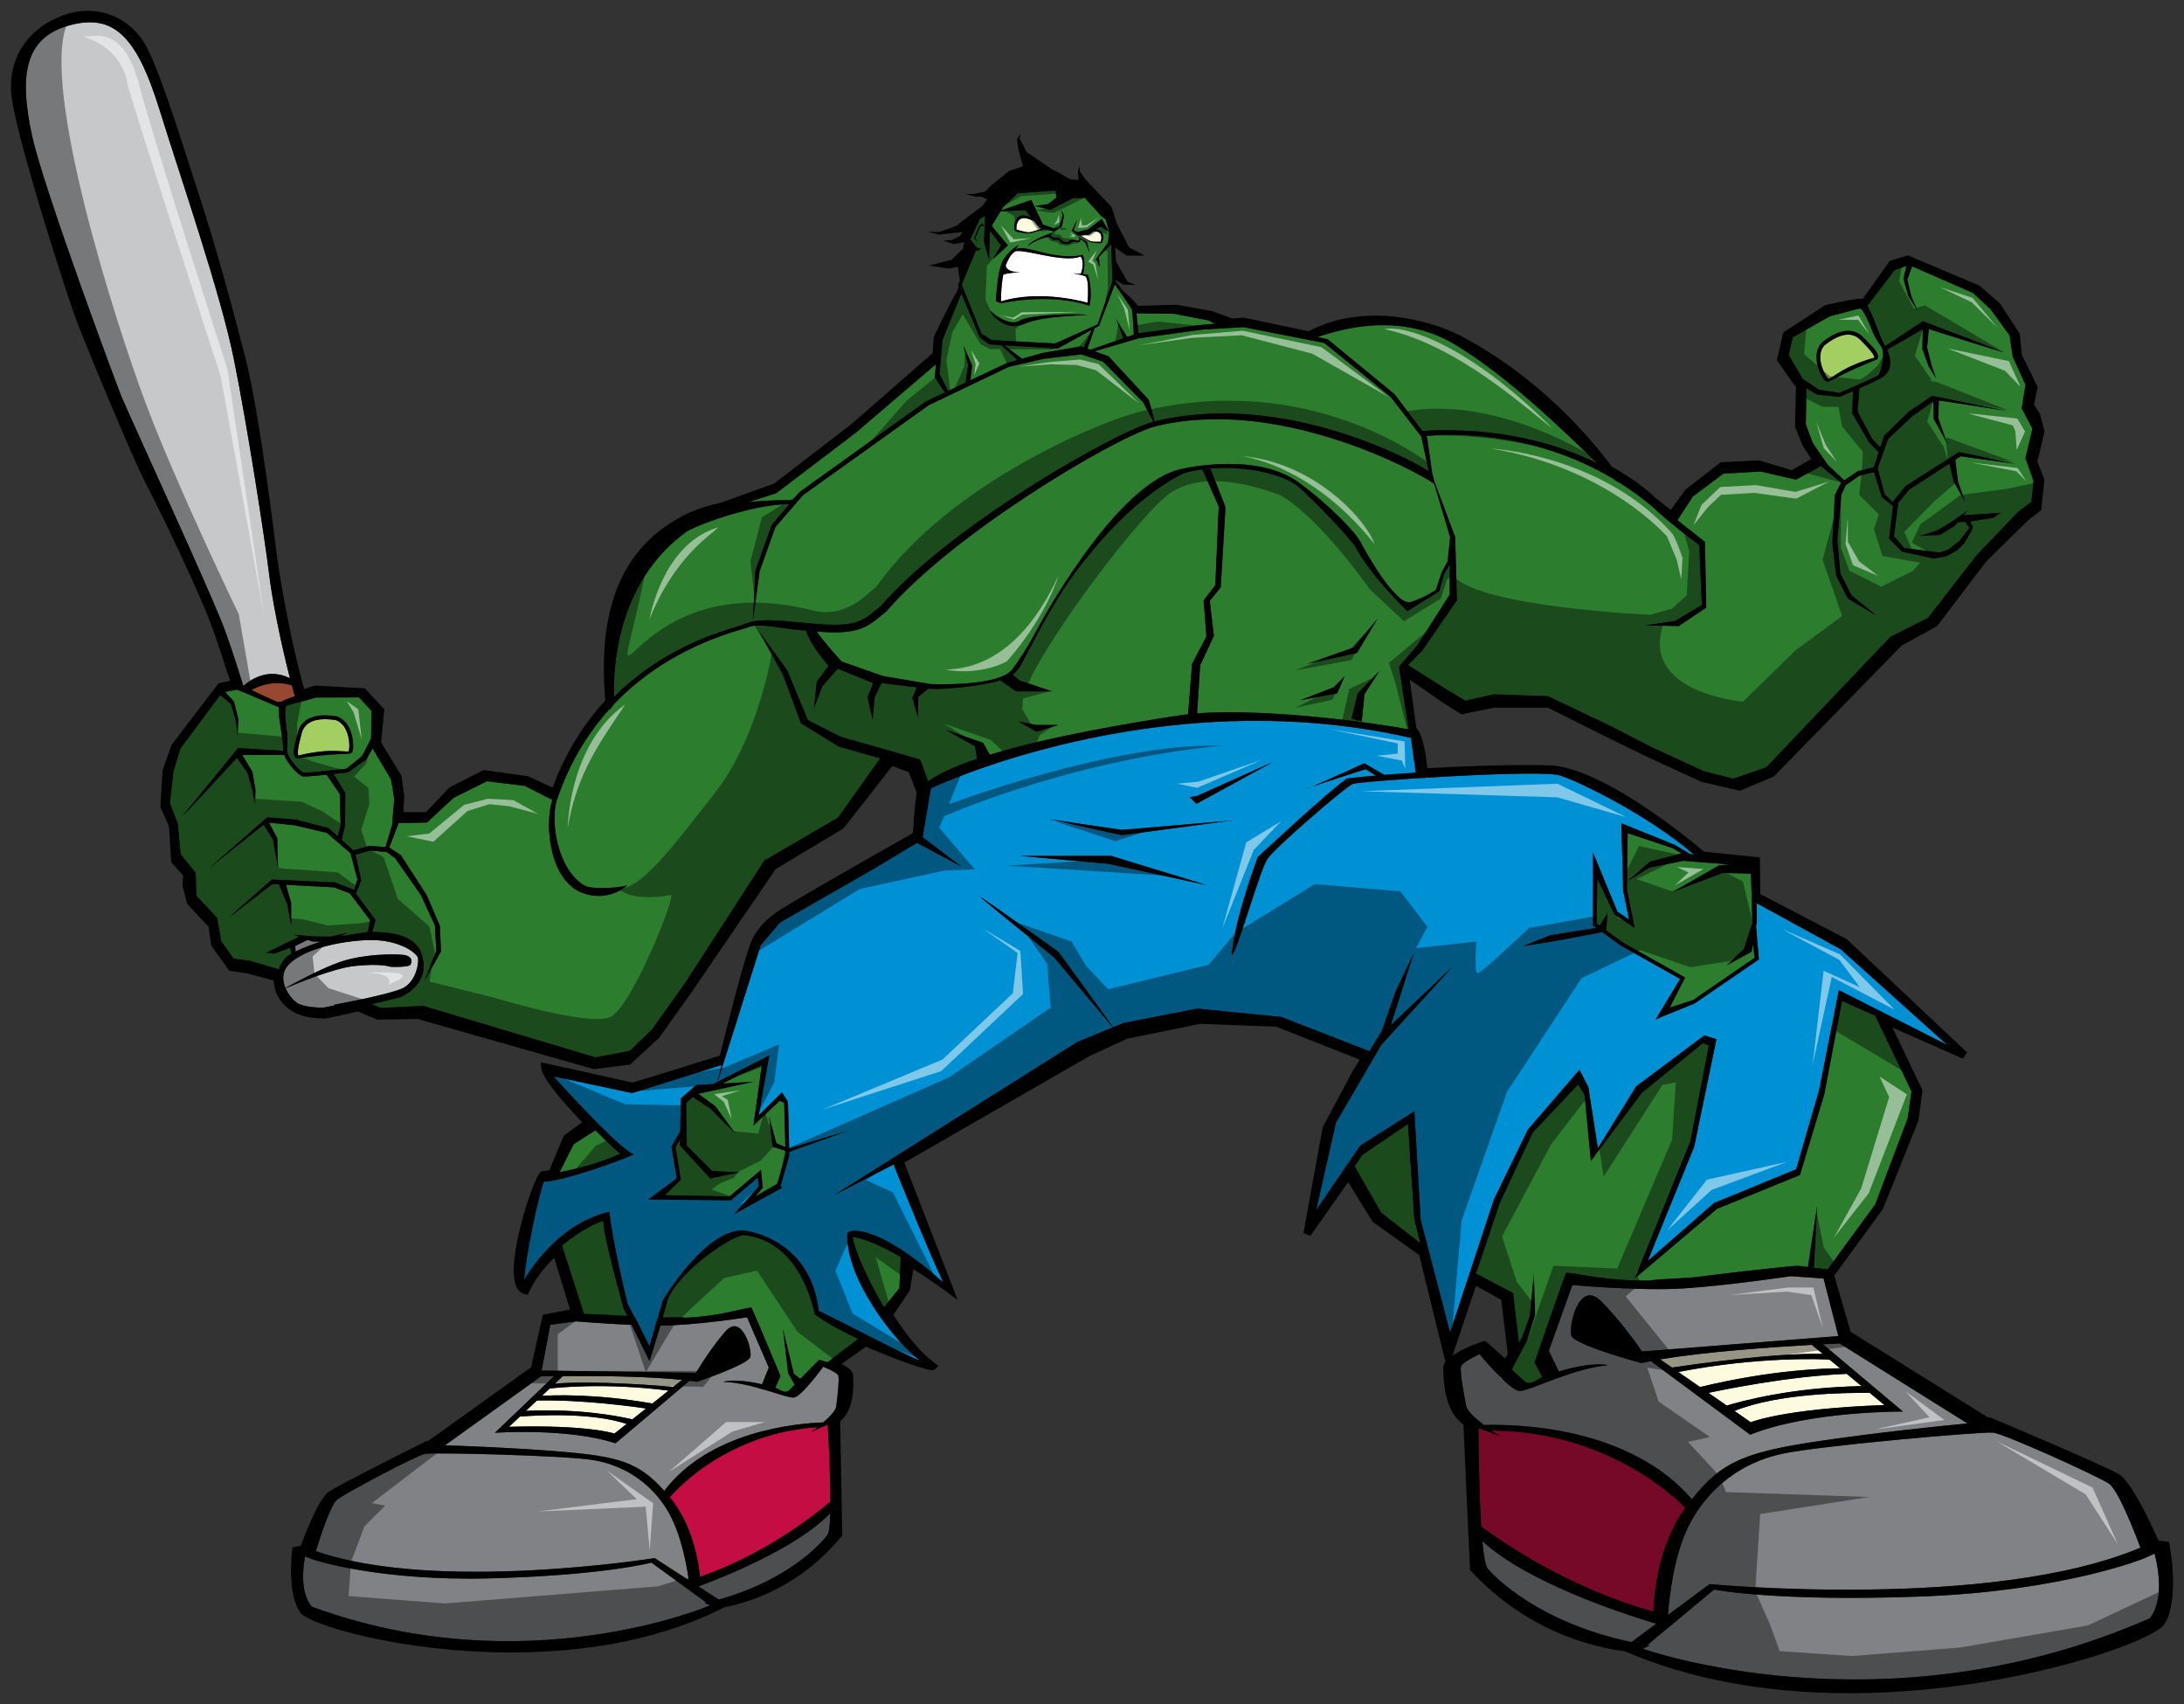 <?xml version="1.0" encoding="utf-8"?>
<!-- Generator: Adobe Illustrator 17.0.0, SVG Export Plug-In . SVG Version: 6.00 Build 0)  -->
<!DOCTYPE svg PUBLIC "-//W3C//DTD SVG 1.1//EN" "http://www.w3.org/Graphics/SVG/1.1/DTD/svg11.dtd">
<svg version="1.1" id="Layer_1" xmlns="http://www.w3.org/2000/svg" xmlns:xlink="http://www.w3.org/1999/xlink" x="0px" y="0px"
	 width="200px" height="156px" viewBox="0 0 200 156" style="enable-background:new 0 0 200 156;" xml:space="preserve">
<rect x="0" y="0" width="200" height="156" fill="#333333" stroke="none"/>
<path id="color9" style="fill:#FCFADF;" d="M95.222,20.892l0.193,0.041c-0.302,0.105-0.987,0.337-1.213,0.337
	c-0.292,0-1.125-0.246-1.125-0.246s-0.103-1.051,0.7-1.065c0.303,0.017,0.661,0.159,0.913,0.277L95.222,20.892z M100.482,21.212
	c-0.109-0.021-0.233-0.024-0.356-0.016l-0.42,0.296l-0.775,0.07c0.188,0.115,0.806,0.491,0.988,0.538
	c0.216,0.056,0.877,0.032,0.877,0.032S101.072,21.376,100.482,21.212z"/>
<path id="color8" style="fill:#0091D5;" d="M168.567,86.912l-7.705-4.219l0.021,1.733l-0.07,0.385l0.258,3.028l-5.891,4.037
	l-3.111,1.262l-0.467,0.219l2.25-3.728l-5.402-3.039l-1.727-1.245l-4.307,0.808l-2.92,0.467l2.453-0.992l4.236-0.669l-0.324-0.235
	l0.012-6.691l2.244,5.443l1.063,0.709l-0.543-2.654v-0.019l-0.16-6.139l4.863,1.967l1.445,0.854l0.311,0.032
	c-4.414-3.828-11.631-7.254-12.652-7.313c-3.354-0.366-17.873,0.61-18.545,0.854c-0.67,0.244-7.076,5.796-7.809,6.833
	c-0.732,1.038-2.807,8.662-3.295,8.846c0.244-3.294,2.38-8.968,2.38-8.968s6.466-6.039,8.175-7.198
	c0.701-0.091,1.605-0.184,2.646-0.272l-0.939-0.582c0,0-3.621,1.154-4.918,1.599c-0.252,0.105-0.42,0.171-0.449,0.171
	c-0.035,0,0.143-0.065,0.449-0.171c1.275-0.535,4.797-2.147,4.797-2.147l1.83,1.067c0.895-0.071,1.867-0.14,2.887-0.203
	c-0.102-0.688-0.35-2.41-0.447-3.183c-23.246-5.308-43.96,4.624-43.96,4.624l-0.757,4.466l3.538,2.685l-4.057-2.165l-4.116,2.47
	l-8.419,4.819l-1.77,2.074l-3.952,12.516l1.981-1.02l2.748-1.39l-0.962,5.47l2.119-2.092l0.56,0.848
	c0.004,0.151,0.081,3.056,0.11,4.285l5.379-1.618l-5.372,1.919c0.003,0.131,0.004,0.216,0.004,0.238c0,0.188-0.56,2.061-0.8,2.856
	l0.119,0.211l-4.361,2.395l2.246-2.529l-0.082-0.816l-2.48,2.086l-7.549-0.072l2.602-1.936l-0.483-2.897l0.794-1.429l0.061-2.993
	l1.403-1.22l1.568-0.092l0.376-0.193c0.069-0.289,0.204-0.845,0.382-1.575l-0.009,0.03l-8.175,2.563l-7.198-1.525
	c0,0,5.795,6.467,7.32,7.138c-1.281,0.61-6.223,2.379-8.175,2.501c-0.488,0.854-1.83,7.565-1.83,8.969
	c0.854-1.404,3.417-5.186,7.809-6.223c0.122,2.135,1.647,8.418,1.647,8.418l0.598,1.159c0.029,0.002,0.219,0.354,0.45,0.805
	c0.415,0.811,0.966,1.94,0.966,1.94s0.312-1.123,0.538-1.905c0.121-0.418,0.218-0.74,0.229-0.74l0.453-1.563
	c0,0,3.721-6.283,7.198-6.405c0.732,0,6.345,0.915,7.077,7.382c0.427,0.122,8.541,4.393,9.272,4.514
	c-2.135-1.464-6.894-7.504-6.649-11.652c0.244-0.365,2.745-0.854,8.785,4.515c-1.059-2.118-4.051-9.527-4.561-10.793l-0.153,0.088
	l-5.272,2.706l22.267-14.013l3.243-1.329l-5.398-6.43c0,0-6.588-5.308-6.71-5.491s7.138,5.003,7.138,5.003l5.005,6.904l0.953-0.391
	l6.729-1.318l7.701,0.763l8.076,3.136l1.139-1.85l1.285-3.678l1.635-3.444l-2.102,6.597l5.662-5.371l-6.537,7.181l-4.146,7.121
	l-1.809,7.997l4.027-5.896l4.963-3.152l0.582,9.924l2.686,10.332l4.029-12.2l3.094-6.363l4.727-5.486l0.818,1.576l0.875,5.604
	l3.502-5.662l6.246-4.67l1.109,0.351l-2.043,9.864l-4.262,10.449l6.072-5.311l7.529-3.094l2.102-7.238l1.811-9.165l9.922,5.021
	L168.567,86.912z M109.624,72.864l6.955-3.111l-7.016,3.844l-0.611-0.61L109.624,72.864z M101.511,79.087l-8.114-0.732h8.358
	l8.785,2.685L101.511,79.087z M102.73,76.464l-6.65-1.465l6.65,0.977l10.005-0.854L102.73,76.464z"/>
<path id="color7" style="fill:#A3CF62;" d="M171.634,32.755c-0.588,0.135-1.777,0.548-2.805,1.107
	c-0.572,0.312-1.197,0.785-1.371,0.832c-0.133-0.091-0.539-0.667-0.703-1.428c-0.104-0.471-0.133-1.138,0.301-1.637
	c0.26-0.212,0.541-0.409,0.813-0.565c1.037-0.594,1.881-0.572,2.508,0.061l0.053,0.054
	C171.323,32.084,171.659,32.513,171.634,32.755z M30.755,65.924c-0.331-0.054-0.673-0.086-0.987-0.086
	c-1.195,0-1.917,0.438-2.145,1.299l-0.019,0.072c-0.327,1.23-0.405,1.77-0.263,1.966c0.577-0.175,1.815-0.407,2.984-0.432
	c0.651-0.014,1.43,0.087,1.603,0.041c0.069-0.146,0.136-0.847-0.099-1.589C31.684,66.736,31.379,66.143,30.755,65.924z"/>
<path id="color6" style="fill:#974831;" d="M26.723,62.743c0.09,0.337,0.181,0.662,0.271,0.984c-0.629,0.222-1.042,0.395-1.239,0.52
	c-0.125,0-0.249,0.005-0.368,0.018l-2.363-1.088C24.628,62.277,26.063,62.535,26.723,62.743z"/>
<path id="color5" style="fill:#C7C8CA;" d="M36.895,90.461c-1.209,0.593-6.289,1.524-6.289,1.524l0.008,0.065l-1.042,0.207
	c-0.63-0.009-1.9-0.074-2.442-0.489c-0.33-0.253-0.737-0.73-0.981-1.29c0.912-0.393,4.355-1.834,6.358-2.047
	c2.322-0.242,3.148,0.053,3.148,0.053c0.129,0.066,1.72,0.059,1.9-0.134c0.18-0.194,0.298-0.827-0.627-0.93
	c-0.924-0.103-3.667-0.074-5.733,0.628c-1.747,0.593-4.306,1.989-5.055,2.406c-0.289-0.678-0.336-1.473,0.29-2.139
	c1.153-1.229,4.004-2.082,7.032-2.244c3.028-0.16,4.691,1.174,4.808,1.613C38.386,88.12,38.104,89.866,36.895,90.461z
	 M24.646,52.576c-0.361-3.053-2.02-13.764-3.246-19.773c-1.228-6.011-4.695-16.033-6.821-22.852C12.456,3.133,10.3,1.231,6.318,2.33
	C2.336,3.428,1.693,6.776,2.94,12.446c1.102,5.003,7.972,23.392,8.199,23.904c2.176,4.932,7.423,16.309,9.124,20.494
	c0.581,1.432,1.31,3.656,2.021,5.964c0.474-0.438,2.169-1.773,4.27-0.712C25.668,58.654,24.91,54.807,24.646,52.576z M27.054,87.118
	c0.624-0.313,1.446-0.628,2.307-0.907l-0.772-0.021l-0.405-0.149l-1.15,0.557C27.056,86.793,27.06,86.98,27.054,87.118z"/>
<path id="color4" style="fill:#FCFADF;" d="M61.224,127.312l-1.485,1.179c-5.327-0.933-9.187-0.761-10.119-0.699l0.717-0.675
	C50.789,127.061,55.332,126.552,61.224,127.312z M47.606,129.687l-0.993,0.936c7.266-0.206,9.655,0.619,9.655,0.619l1.115-0.884
	C54.135,129.282,49.177,129.562,47.606,129.687z M49.167,128.216l-1.005,0.947c5.034-0.238,8.771,0.548,9.745,0.777l1.256-0.995
	C58.159,128.797,53.31,128.115,49.167,128.216z M51.542,125.978l-0.743,0.7c3.505-0.314,9.718,0.189,10.859,0.287l0.807-0.639
	C59.178,125.983,54.485,125.957,51.542,125.978z M166.917,123.949l-1.004-0.831c-3.748,0.213-9.723,0.628-13.879,1.332l1.078,0.749
	C154.558,124.981,162.427,123.835,166.917,123.949z M171.226,127.521c-2.01-0.03-8.346,0.016-12.393,1.65l1.49,1.035
	c0,0,2.977-1.245,12.246-1.574L171.226,127.521z M167.54,124.47c-0.578-0.034-6.406-0.313-13.848,1.134l1.988,1.38
	c6.707-1.62,11.635-1.716,12.828-1.714L167.54,124.47z M169.118,125.774c-5.283,0.209-11.402,1.471-12.668,1.742l1.68,1.165
	c1.223-0.372,5.916-1.677,12.346-1.782L169.118,125.774z"/>
<path id="color3" style="fill:#808285;" d="M76.774,125.953c0.1,0.344-0.099,2.06-0.199,2.816c-0.05,0.378-0.624,0.962-1.185,1.452
	c-2.51,0.088-10.423,0.807-14.558,6.265c-2.311-2.58-4.065-3.148-9.542-3.597c-4.054-0.332-8.295-0.5-10.535-0.572l8.786-6.312
	c0.316-0.006,0.721-0.012,1.2-0.02l-5.422,5.187c0,0,6.669-0.481,11.049,0.961l6.777-5.729c0.242,0.03,0.472,0.063,0.689,0.099
	c0,0,4.679-1.581,4.878-2.269c0.199-0.687-0.797-4.052-2.289-2.335c-1.494,1.718-2.688,3.778-2.688,3.778l-14.136-0.204l0.796-4.189
	l2.337-0.317c0,0,2.513,0.214,5.112,0.323l1.633,3.309c0,0,0.504-1.569,1-3.246c3.186-0.004,7.935-0.755,7.935-0.755l1.991,4.6
	l-0.621,1.534c-2.571-0.595-3.56-0.227-3.56-0.227c2.589,0.067,5.774,1.509,6.471,1.441c0.696-0.07,2.688-2.816,2.688-2.816
	S76.675,125.61,76.774,125.953z M135.749,141.087c0.119,1.298,0.275,2.259,0.482,2.51c0.777,0.939,4.893,4.994,13.164,6.734
	l2.273-1.684C148.632,147.74,139.901,144.904,135.749,141.087z M65.82,146.437c6.382-1.775,9.399-5.151,9.96-5.925
	c0.149-0.207,0.225-0.966,0.252-1.987c-3.057,3.193-9.745,5.848-12.074,6.708L65.82,146.437z M64.693,146.725l-5.038-3.67
	c0,0-4.381,1.168-14.733,1.442c-10.353,0.274-16.225-1.717-16.225-1.717l-0.758-0.285c-0.653,3.526,0.657,4.612,0.657,4.612
	c19.511,7.143,36.433-0.137,36.433-0.137l-0.498-0.207C64.586,146.75,64.639,146.737,64.693,146.725z M154.937,137.255
	c2.732-3.474,4.922-4.34,11.859-5.356c5.135-0.752,10.521-1.31,13.369-1.585l-11.701-7.322c-0.404,0.019-0.92,0.044-1.529,0.073
	l7.326,6.163c0,0-8.531-0.071-13.99,2.121l-9.096-6.742c-0.305,0.057-0.596,0.116-0.871,0.18c0,0-6.086-1.632-6.395-2.491
	c-0.309-0.858,0.686-5.225,2.727-3.159s3.73,4.592,3.73,4.592l17.98-1.411l-1.354-5.27l-3.004-0.215c0,0-5.738,0.861-9.793,1.12
	c-4.057,0.259-10.203-0.314-10.203-0.314l-2.16,6.019l0.916,1.902c3.225-0.966,4.514-0.578,4.514-0.578
	c-3.293,0.297-7.23,2.392-8.123,2.362c-0.893-0.032-3.65-3.368-3.65-3.368s-1.609,0.718-1.709,1.162
	c-0.098,0.446,0.295,2.615,0.482,3.57c0.096,0.477,0.873,1.175,1.627,1.753C139.095,130.368,149.229,130.641,154.937,137.255z
	 M59.952,142.643l3.124,2.02c-0.164-1.205-0.677-4.242-1.928-6.348c-1.593-2.678-4.181-4.258-6.968-4.669
	c-2.788-0.413-14.435-0.688-15.23-0.551c-0.797,0.138-7.268,3.572-8.064,4.189c-0.597,0.464-1.528,3.314-1.957,4.717
	C39.908,145.844,59.952,142.643,59.952,142.643z M197.312,142.232l-0.941,0.425c0,0-7.316,3.012-20.521,3.505
	c-13.203,0.491-18.877-0.64-18.877-0.64l-6.117,5.083c0.07,0.011,0.137,0.023,0.209,0.036l-0.617,0.304
	c0,0,22.139,7.895,46.402-2.786C196.849,148.159,198.429,146.669,197.312,142.232z M154.685,139.609
	c-1.422,2.782-1.828,6.691-1.938,8.238l3.813-2.826c0,0,25.783,2.447,39.453-3.337c-0.66-1.753-2.078-5.305-2.875-5.848
	c-1.064-0.721-9.584-4.568-10.609-4.679c-1.025-0.109-15.834,1.186-19.35,1.938C159.663,133.847,156.497,136.069,154.685,139.609z"
	/>
<path id="color2" style="fill:#2D7D2F;" d="M166.587,35.68l1.852,0.289c0.381-0.164,2.99-1.29,3.525-1.596
	c0.027-0.017,0.049-0.028,0.059-0.036c0.168-0.169,0.68-1.96,0.248-2.603c-0.205-0.306-0.58-0.811-0.836-1.482
	c-0.313-0.819-0.801-1.847-1.055-1.992c-0.209-0.049-1.375,0.365-2.77,0.677l-3.432,1.942l-0.371,1.618l1.266,2.174L166.587,35.68z
	 M166.812,31.38c0.297-0.245,0.594-0.453,0.883-0.619c1.176-0.673,2.189-0.632,2.932,0.118l0.053,0.054
	c1.088,1.101,1.455,1.472,1.236,1.954c0,0-1.824,0.732-2.967,1.297c-1.084,0.535-1.432,0.771-1.598,0.763
	c-0.295-0.015-0.557-0.536-0.713-0.902C166.425,33.547,166.017,32.292,166.812,31.38z M60.879,109.423l1.471-1.418l-0.493-2.959
	l0.413-0.744l-0.012,0.565l2.771,3.015l2.684-0.55l-2.501-0.122l-2.318-2.318l-0.061-3.904l0.602-0.559l1.595,1.047l2.318,2.318
	l-1.83-2.502l-1.56-1.156l5.037-1.101l-2.816,0.164l1.664-0.856l1.914-0.797l-0.758,5.496l2.407-2.271l0.407,0.204
	c0.014,0.522,0.075,2.862,0.104,4.034l-0.819-0.345l-0.669-2.435l0.325,2.759l1.173,0.364c0.004,0.183,0.007,0.301,0.007,0.325
	c-0.015,0.166-0.47,1.713-0.766,2.695l-1.998,1.166l0.68-0.81l-0.162-1.624l-2.888,2.429L60.879,109.423z M147.845,83.714
	l1.85,1.233l-0.705-3.45l0.064-5.222l4.125,1.375l0.803,0.474l-2.879,0.754l-2.082,1.804l2.012-1.249l3.123-0.624l4.203,0.33
	l-0.943,0.086l-4.232,2.428l4.578-1.734l2.586,0.062l0.121,4.517l-0.764,2.358l-1.596,1.526l2.289-1.249l0.125-0.697l0.172,1.239
	l-5.646,3.878l-2.141,0.694l1.41-2.756l-5.68-3.193l-1.545-1.116l0.111-1.596l-0.709,1.163l-0.279-0.201l0.057-4.092L147.845,83.714
	z M56.793,105.625c-1.934,0.89-4.111,1.41-5.541,1.688l1.281-2.563l1.994-1.269C55.614,104.574,56.534,105.43,56.793,105.625z
	 M89.389,22.897l-0.15,0.358l-1.168,2.802l1.81,4.495l0.934,0.584l5.808,0.306l3.882-1.736l1.371-3.94l-0.117-3.443l-1.131,1.222
	l0.081,0.938l-0.292-0.7l0.019-0.03l-0.125,0.045l1.157-1.593l0.098-0.975l-0.795-0.489l-0.405,0.285
	c0.089,0.004,0.181,0.015,0.269,0.041c0.51,0.166,0.476,0.963,0.213,1.182c-0.211,0.062-0.926-0.067-0.926-0.067
	c-0.07,0.002-0.888-0.484-1.097-0.609l-0.1,0.009l-0.584-0.464l0.1-0.2l0.401-0.802l-0.316,0.968l0.356,0.161l0.962-0.253
	l1.253-0.939l0.672,1.16l0.002-0.03l-0.32-1.104l-0.435-0.335l-1.486-1.64l-1.159,0.072l-1.975,1.042l-1.413-0.362l1.187-0.173
	l0.761-0.589l-0.054-0.643l-3.47,0.235l-1.332,1.269l-0.185,0.301l2.756-0.956l1.064,2.254l1.031,0.361l0.473-0.113l0.295-1.094
	l-0.15-0.552l0.295,0.591l-0.217,1.001l-0.001,0.001l0.028-0.007l-0.689,0.438l-0.91-0.194c-0.406,0.119-1.411,0.409-1.492,0.387
	c0,0-0.95-0.071-1.198-0.218c-0.262-0.365-0.043-1.386,0.657-1.43c0.289-0.012,0.564,0.076,0.795,0.186l-0.545-0.672l-2.251,0.112
	l-0.81,1.317l-0.005,0.02l1.488,1.78l-1.372,1.255l0.73-1.255l-1.006-1.366l-0.085,2.681l-0.462-1.649l0.099-2.366l-0.472,0.278
	l-0.876,1.868l0.538,0.691l0.203,0.163l0.272-0.036l-0.362,0.235L89.389,22.897z M96.333,21.313l-0.126,0.257l0.307,0.219
	l0.328-0.044c0,0,0.152,0.047,0.285,0.153s0.234,0.222,0.234,0.222s0.403,0.138,0.488-0.003c0.137-0.142,0.235-0.196,0.354-0.197
	c0.118-0.001,0.445,0.148,0.577,0.083c0.078-0.06,0.111-0.157-0.024-0.306l-0.086-0.072l0.032,0.018
	c0.085,0.031,0.14,0.066,0.182,0.103l0.647,0.363l0.262,1.045l-0.411-0.931l-0.41-0.345c0.021,0.141-0.133,0.275-0.202,0.306
	c-0.11,0.047-0.277-0.104-0.487-0.069c-0.21,0.033-0.139,0.163-0.466,0.218c-0.563,0.066-0.672-0.18-0.842-0.324
	c-0.17-0.145-0.515-0.033-0.515-0.033l-0.333-0.284l-0.269,0.033c0,0-0.875,0.142-1.741,0.802
	C94.503,21.933,96.202,21.356,96.333,21.313z M91.931,23.697c0.645-0.943,1.372-1.267,1.372-1.267l-0.334,0.423
	c0.924-0.608,3.487,1.073,6.189,0.479c0.316,0.785,0.021,1.765,0.021,1.765l0.454,0.042c0,0,0.462,1.399,0.144,2.857
	c-3.658-1.25-8.121-0.224-8.121-0.224l-0.447-0.205C91.206,27.566,91.286,24.642,91.931,23.697z M93.383,29.355
	c0.904-0.584,5.361-0.651,6.217-0.525c-4.378,0.205-4.903,0.497-6.101,0.935c-1.43,0.496-2.889-1.022-2.773-1.314
	C90.873,28.714,92.478,29.939,93.383,29.355z M26.28,68.606c-0.055,0.772,1.278,2.071,1.508,2.135
	c0.013,0.002,0.037,0.002,0.069,0.002c0.617,0,3.44-0.318,3.852-0.365l1.464-1.172l0.811-1.626l0.019-2.516l-1.126-1.22
	l-3.942,0.018c-1.365,0.422-2.582,0.642-2.741,0.788c-0.148,0.253-0.061,1.386,0.075,2.253
	C26.382,67.614,26.307,68.238,26.28,68.606z M27.264,67.119l0.02-0.072c0.271-1.02,1.13-1.559,2.484-1.559
	c0.334,0,0.695,0.033,1.074,0.098c1.143,0.397,1.411,1.689,1.475,2.227c0.047,0.395,0.077,0.978-0.171,1.138
	c-0.139,0.089-0.558,0.057-1.764,0.131c-1.273,0.078-3.219,0.349-3.219,0.349C26.733,69.119,26.867,68.615,27.264,67.119z
	 M100.65,29.823l1.437-3.786c0.373,0.528,1.529,2.174,1.574,2.331c0.041,0.14,0.125,1.55,0.166,2.269l-0.604,0.211
	c-0.285-0.44-0.996-1.551-1.039-1.7l0.689,1.821l-3.019,1.051l-0.268-0.097l0.657-1.876L100.65,29.823z M121.577,31.049
	l-0.936-0.197c1.52-0.466,7.209-2.521,12.553,0.664c4.975,2.965,10.381,8.308,13.055,10.892c-3.512-1.725-8.83-3.361-16.002-2.962
	l-2.541-3.362L121.577,31.049z M169.683,35.811l-0.063,2.04l1.518,2.611l0.898,0.943l-0.447,1.363
	c-0.498,0.135-1.484,0.378-1.484,0.378l-1.219,0.828l-1.523-1.442l-1.365-1.993l-0.627-1.688l0.055-3.292l0.984,0.576l2.076,0.196
	l0.045-0.021C168.581,36.29,169.073,36.077,169.683,35.811z M104.243,30.511c-0.041-0.528-0.113-1.377-0.169-1.823l3.45,0.041
	l3.152,0.612l0.594,0.297l-1.207,0.098L104.243,30.511z M186.216,44.012l-0.186,1.917l-1.209,0.919l-3.824,4l-4.432,5.706
	l-3.451,1.749l-11.357,11.934l-3.021,1.05l-2.737-0.697l-4.82-2.223l-3.578-1.847l-5.826-2.783l-4.961-0.175l-2.627,0.584
	l-1.752-1.051l-3.504-2.21l1.293-1.291l3.197-4.641l-0.16-5.771l-1.924-5.144l-0.047-0.207l-0.127-0.438l0.002,0.001l-0.482-3.371
	l-0.092-0.123c1.514-0.131,9.416-0.711,17.232,3.991c0.234,0.198,0.373,0.291,0.373,0.291s-0.021-0.034-0.064-0.099
	c1.102,0.683,2.199,1.465,3.273,2.375c1.285,1.284,4.203,3.444,4.203,3.444l0.234,5.487l-2.451,1.459l-2.744,0.409l3.094,0.058
	l2.51-1.692l-0.117-6.013l-2.521-1.992l1.41-2.16l2.805-2.098l3.406-0.191l3.238,0.746l2.279-1.242l1.852,1.506l-0.578,1.136
	l-0.232,4.363l0.348,3.031l1.082,2.088l2.625,1.567l-2.299-1.868l-1.023-2.029l-0.27-3.054l0.369-4.124l0.395-0.862l1.25-0.875
	l1.334-0.331l0.002-0.004l0.73,2.309l1.01,0.801l-0.355,2.986l1.184,1.188l2.939,0.639l1.115-0.21l0.998-0.547l0.613-0.602
	l0.646-1.076l0.189-0.462l-0.271-0.511l0.223-0.016l1.932-0.324l0.652-0.449l-3.396,0.23l0.328-0.391l-1.52,1.046l-1.281,0.759
	l-1.572,0.471l1.869-0.085l1.365-0.832l0.277-0.331l0.672-0.047l0.395,0.567l-0.914,1.179l-1.023,0.813l-0.809,0.261l-3.24-0.415
	l-0.924-1.086l0.398-3.052l0.98-1.192l3.693-2.391l0.414,1.679l1.023,1.786l-0.643-1.827l-0.246-1.992l0.488-0.316l5.029,0.679
	l-5.178-1.071l-4.887,3.099L173.4,45.85l-0.029,0.25l-0.033-0.139l-0.754-0.703l-0.635-2.386l0.957-2.691l2.217-2.076l1.906-1.367
	l0.049,1.61l1.266,2.302l-0.859-2.384l0.068-1.609c1.346,0.206,6.281,0.962,6.357,0.983l-6.98-1.401l-2.145,1.454l-2.25,2.195
	l-0.35,1.065l-0.738-0.781l-1.344-2.507l0.176-2.117c0.775-0.345,1.576-0.709,1.857-0.87c0.057-0.032,0.092-0.065,0.115-0.077
	c1.105-0.551,0.957-1.746,0.566-2.593l3.256-1.864l-0.033,1.811l0.568,1.566l0.691,1.118l-0.422-1.222l-0.402-1.585l0.154-1.707
	c1.41,0.449,6.805,2.162,6.889,2.114l-7.426-2.837l-3.451,2.269c-0.027-0.045-0.055-0.089-0.082-0.13
	c-0.184-0.273-0.418-0.89-0.666-1.543c-0.352-0.919-0.627-1.61-0.891-1.991l2.508-3.287l1.061-0.365l-0.266,1.177l0.451,1.583
	l0.842,1.335l-0.588-1.379l-0.35-1.49l0.447-1.196l5.561,2.427l1.609,1.493l1.75,2.396l0.285,1.949l1.172,2.574l-0.35,2.161
	l0.986,1.852l-0.641,2.706L186.216,44.012z M57.098,119.778l0.344,0.696c-1.866-0.105-3.137-0.161-3.961-0.19l-2.017-6.254
	c1.798-1.49,3.552-2.28,3.804-2.244C55.085,112.579,57.098,119.778,57.098,119.778z M171.714,92.981l3.334,6.947l-0.352,2.451
	l-2.977,7.881l-4.357,5.953l-1.258-0.154l0.303-5.682l-0.85,5.614l-0.934-0.114c0,0-2.154,0.137-9.227,1.027
	c-1.012,0.128-4.096,0.208-4.24,0.325c-3.949,0.083-6.756-0.683-7.729-0.71c-0.104,0.063-2.922,8.274-2.922,8.274l0.024-0.063
	l0.693,1.335c-0.412,0.15-1.09,0.859-1.631,0.368c-0.182-0.165-0.631-0.573-1.156-1.048l1.389-2.624l0.75-2.362l-0.113-3.713
	l-0.375,3.788l-0.674,1.912l-0.32,0.537l-0.529-4.551l-3.395-1.778l2.17-6.452l3.035-6.479l4.145-4.378l0.582,0.934l0.584,6.071
	l4.67-6.246l5.604-4.554l0.525,0.233l-1.691,8.756l-5.078,12.551l7.529-6.362l7.588-3.094l2.219-7.355l1.635-8.581L171.714,92.981z
	 M74.607,120.327c1.065,0.78,2.5,1.555,3.974,2.245l-2.807,2.144c-0.315-0.108-0.594-0.189-0.762-0.223
	c-0.096,0.075-0.977,0.975-1.722,1.74l-0.592-0.459l-1.004-4.119l0.48,4.046l0.591,1.071c-0.213,0.22-0.385,0.396-0.471,0.485
	c-0.399,0.411-0.965-0.108-1.294-0.206l0.474-1.079l0.022,0.048c0,0-2.614-6.28-2.698-6.325c-0.759,0.069-2.917,0.809-6.009,0.94
	c-0.078-0.055-1.145-0.035-2.095-0.028c0.158-0.55,0.307-1.087,0.429-1.562c0.854-2.379,5.247-5.552,6.894-5.979
	C72.899,113.494,74.302,118.863,74.607,120.327z M110.151,30.173l3.721-0.219l7.398,1.444l6.086,4.947l2.801,3.634l0.674,3.157
	c-2.107-1.387-13.859-7.351-25.104-4.553c-0.154-0.673-0.523-1.975-0.523-1.975l-3.678-3.983l-1.284-0.465l4.038-1.187
	L110.151,30.173z M33.553,69.513l0.568-0.988l1.683,2.829l0.296,1.777l-0.198,2.408l-0.604,2.008l-1.468-0.112
	c0,0-0.978,0.279-1.476,0.409l-1.066-0.961l0.311-1.265l0.02-3.021l-1.069-1.739c0.662-0.071,1.196-0.132,1.249-0.139l0.05-0.005
	L33.553,69.513z M56.224,63.804c-0.076-2.276,0.135-10.475,6.688-15.155c0.99-0.603,5.956-2.473,9.368-2.495l-1.619,1.926
	l-1.489,4.159l-0.219,4.553l0.613-4.509l1.444-4.028l2.54-2.933l11.514-8.231l7.311-3.502l3.24-0.744l3.415-0.395l1.97,0.657
	l3.678,3.721l0.938,1.783c-0.041,0.01-0.082,0.018-0.121,0.027c-4.088,1.262-18.724,9.751-24.832,16.848
	c-0.179,0.138-0.344,0.273-0.504,0.405c-0.989,0.814-1.703,1.401-4.274,1.295c-0.972-0.04-1.896-0.131-2.788-0.217
	c-1.984-0.194-3.697-0.36-4.88,0.151c-0.101,0.039-0.301,0.098-0.553,0.171C62.983,58.66,59.165,60.844,56.224,63.804z
	 M128.114,61.039l1.693-1.992l2.922-4.583l0.037-2.965l-0.035,0.202l-0.512,0.896l-0.428,1.535l-2.91,1.821
	c0,0-3.391-3.224-4.855-6.045c-1.834-2.261-4.754-5.052-5.162-5.375c-2.261-1.792-7.85-2.129-10.537-1.171
	c0,0-7.268,3.185-13.34,14.699c-1.257,2.31-1.555,3.188-2.256,3.703l0.62,0.525l3.01,1.003h-3.324l-1.435-1.012
	c-1.75,0.555-5.546,0.896-6.613,0.768c-0.512,0.47-0.896,0.725-0.896,0.725L84.05,65.65l-0.512-1.749l0.427-0.98l-3.243-0.385
	l-0.64,1.323l-0.171,2.048l-0.47-2.091l0.513-1.28l-3.243-1.322l-1.408,1.621l-0.769,2.005l0.256-2.432l1.079-1.45
	c0,0-1.731-1.979-2.052-3.22c-0.267-0.024-0.53-0.05-0.791-0.075c-1.887-0.184-3.562-0.66-4.594-0.214
	c-0.142,0.054-0.342,0.112-0.62,0.193c-4.724,1.383-8.633,3.713-11.608,6.844c-0.061,0.094-0.174,0.264-0.344,0.49
	c-0.004-0.034-0.006-0.065-0.01-0.099c-2.077,2.291-3.678,4.985-4.74,8.044c-0.865,1.969-0.068,6.876,2.544,8.203
	c0.475,0.237,2.622,0.241,3.778-0.069c0,0-1.638,1.586-4.093,0.695c-2.856-1.036-3.556-5.881-2.772-8.524l-2.503-1.279l-3.477-0.427
	l-3.05,1.524l-2.44,2.258l-2.595,0.054l-0.859,2.227l1.066,0.698l2.369,3.672l1.204,2.804l0.099,2.349l-1.5,2.665l1.066-2.764
	l-0.119-2.271l-1.283-2.783l-2.369-3.396l-0.77-0.553l-1.517-0.136l-1.322,0.376l-0.003-0.003l0.513,2.366l-0.479,1.197l1.792,2.415
	l-0.296,1.097c1.255-0.005,3.816,0.119,4.478,1.915c1.085,2.945-2.057,4.198-2.108,4.105c-0.44,0.117-1.376,0.35-2.416,0.599
	l0.836,0.344l3.864-0.196l15.784,4.716l3.145-0.59l2.03-1.965l3.078-4.322l7.205-11.135l6.746-3.93l3.867-5.43l-3.8-1.082
	l-3.454-2.125l-1.669-4.493l-2.176-3.925l2.603,3.584l1.873,4.535l2.99,1.522l4.949,1.408l2.347,0.683l0.738,1.989
	c1.006-0.737,2.58-1.427,4.472-2.063l-0.198-1.151l-2.697-1.505l3.449,1.191l0.611,1.091c5.484-1.674,12.97-2.927,17.399-3.605
	c0.242-0.037,0.494-0.069,0.754-0.098l0.361-4.599l1.316-2.509l-0.25-3.323l1.066-1.38l0.314-7.211l-1.506-3.387l0.752-0.063
	l1.38,3.512l-0.438,7.337l-1.004,1.254l0.377,3.198l-1.255,2.696l-0.287,4.396c6.532-0.512,17.153,0.992,19.37,1.473L128.114,61.039
	z M94.919,66.994l-1.631-0.94l1.631,0.313h2.006L94.919,66.994z M123.952,59.281l2.195-2.634l-1.881,3.135l-4.578,1.004
	L123.952,59.281z M122.448,63.482l-3.387,0.627l3.072-1.191l1.004-1.003L122.448,63.482z M124.956,63.545l-0.25,2.509l-0.941-0.251
	l0.564-2.32l2.006-2.069L124.956,63.545z M32.025,81.789l1.861,2.452l-0.203,1.079c-0.047,0.001-0.095,0.002-0.131,0.002
	c-0.025,0.019-0.055,0.036-0.093,0.04c-0.757,0.08-1.498,0.247-2.249,0.346l0.64-0.328l-1.598,0.372l-1.488-0.022l-1.839-0.153
	l0.477,0.177l-3.061,1.487l0.788,0.065l1.46-0.539c0.04,0.193,0.072,0.386,0.085,0.553c-0.279,0.162-0.495,0.321-0.62,0.465
	c-0.072,0.085-0.135,0.176-0.194,0.27c-0.09,0.177-0.186,0.352-0.298,0.517c0.009,0.005,0.02,0.013,0.028,0.017
	c-0.019,0.05-0.03,0.104-0.046,0.154l-2.649-0.785l-1.506-0.196l-1.114-1.572l-0.393-2.161l-1.899-2.03l-0.065-2.096l-1.375-1.705
	l-0.262-2.816l-0.72-1.834l0.327-2.947l0.655-2.096l3.62-4.868l0.983,0.816l0.438,1.466l0.175,1.489l0.065-1.576l-0.394-1.598
	l-0.816-0.891l1.103-0.21l3.809,1.608c-0.04,0.462,0.065,1.199,0.217,2.171c0.108,0.689,0.211,1.342,0.188,1.67
	c-0.004,0.05-0.001,0.102,0.004,0.154l-4.132-0.256l-5.035,6.151c0.095,0,3.927-4.167,4.928-5.257l0.982,1.404l0.438,1.576
	l0.241,1.27l0.044-1.313l-0.285-1.642l-0.929-1.555h3.835c0.32,0.892,1.383,1.906,1.695,1.969c0.027,0.006,0.074,0.01,0.139,0.01
	c0.324,0,1.2-0.081,2.044-0.168l1.205,1.751l0.079,2.843l-0.252,1.044l-0.833-0.75l-3.043-0.788l-2.583-0.196l-5.363,4.684
	c0.057-0.057,3.963-3.163,5.029-4.011l0.86,1.362l0.438,2.496l-0.043-2.627l-0.759-1.422l2.334,0.239l2.956,0.701l2.167,1.86
	l0.635,2.386l-0.307,0.985l0.041,0.137l-0.15-0.203l-1.642-0.634l-5.779-0.263l-3.962,3.502l4.027-3.087l0.582,0.032l0.776,1.851
	l0.351,1.904v-2.058l-0.475-1.662l4.393,0.239L32.025,81.789z M68.579,45.965l2.521-0.819l7.311-5.56l7.282-6.225l-0.08,1.211
	l0.887,1.316l0.122-0.01l-1.819,0.861l-11.602,8.318l-0.622,0.741C72.113,45.784,70.505,45.759,68.579,45.965z M96.871,31.91
	l3.101-1.713l-0.72,1.604l-0.265-0.096l-3.546,0.613l-1.847,0.523l-1.624-1.229L96.871,31.91z M86.812,35.789l-0.77-1.539
	l0.268-3.115l1.727-4.241l1.697,4.009l0.861,0.628l1.087,0.065l1.487,1.367l-0.97,0.274l-3.334,1.578l0.167-1.333l-0.806-1.854
	l0.43,1.826l-0.242,1.574L86.812,35.789z M131.335,44.301l1.461,4.882l-0.236,2.22l-0.555,1.024l-0.512,1.578
	c0,0-0.98,0.683-2.303,1.109c-1.322,0.427-4.105-4.543-4.617-5.524c-0.512-0.981-3.063-3.521-5.496-5.312
	c-3.242-2.475-8.66-1.835-10.793-1.365c-6.229,1.194-13.482,15.018-13.482,15.018s-0.854,1.664-2.09,3.327
	c-1.237,1.664-7.509,1.365-7.509,1.365l-4.374-0.742l-3.755-1.322c0,0-1.728-1.883-2.272-2.736c0.346,0.025,0.695,0.048,1.055,0.063
	c2.837,0.117,3.724-0.61,4.749-1.454c0.163-0.134,0.331-0.272,0.514-0.413l0.053-0.05c6.019-7.015,20.427-15.646,24.449-16.887
	C116.985,36.129,130.101,43.347,131.335,44.301z M78.084,113.251c1.157,0.123,2.822,0.922,4.396,1.832l-0.119,2.848l-1.406,1.743
	C79.335,116.965,78.186,114.204,78.084,113.251z M129.517,111.603l0.539,2.196l-3.574-2.78l-2.434-4.257l0.74-1.055l4.145-2.803
	L129.517,111.603z"/>
<path id="color1" style="fill:#C40D42;" d="M75.795,130.41c0.059,0.974,0.25,4.448,0.25,7.065c-1.5,1.27-6.045,4.841-11.94,6.882
	c-0.104-1.112-0.6-4.698-2.761-7.278c0,0,4.699-5.82,13.529-6.427c-0.337,0.27-0.589,0.452-0.589,0.452s0.002,0,1.009-0.477
	c0.029-0.001,0.058-0.003,0.087-0.005L75.795,130.41z M136.583,130.967c0.451,0.315,0.787,0.527,0.787,0.527s-0.002,0-1.322-0.524
	c-0.037,0.001-0.076,0.001-0.113,0.001l-0.543-0.237c0.004,1.245,0.041,5.684,0.254,9.017c2.016,1.495,8.092,5.674,15.766,7.793
	c0.041-1.426,0.381-6.031,2.924-9.492C154.335,138.051,147.876,131.021,136.583,130.967z"/>
<path id="fill" style="fill:#FFFFFF;" d="M91.678,27.598c0,0-0.049-1.237,0.194-2.456c0.413-0.168,1.55-0.227,1.55-0.227
	c-1.128,0.021-1.305-0.435-1.332-0.593c0.173-0.499,0.486-1.047,0.759-1.221c0.374-0.568,4.443,1.063,6.114,0.375
	c0.432,0.66,0,1.601,0,1.601l-0.692-0.063c0,0,0.543,0.097,1.123,0.272c0.405,0.375,0.191,2.434,0.191,2.434
	S95.356,26.455,91.678,27.598z"/>
<path id="outline" d="M167.351,34.946c0.166,0.009,0.514-0.228,1.598-0.763c1.143-0.564,2.967-1.297,2.967-1.297
	c0.219-0.482-0.148-0.854-1.236-1.954l-0.053-0.054c-0.742-0.75-1.756-0.791-2.932-0.118c-0.289,0.166-0.586,0.374-0.883,0.619
	c-0.795,0.912-0.387,2.167-0.174,2.664C166.794,34.41,167.056,34.932,167.351,34.946z M167.056,31.63
	c0.26-0.212,0.541-0.409,0.813-0.565c1.037-0.594,1.881-0.572,2.508,0.061l0.053,0.054c0.895,0.905,1.23,1.334,1.205,1.576
	c-0.588,0.135-1.777,0.548-2.805,1.107c-0.572,0.312-1.197,0.785-1.371,0.832c-0.133-0.091-0.539-0.667-0.703-1.428
	C166.651,32.796,166.622,32.129,167.056,31.63z M94.919,66.994l-1.631-0.94l1.631,0.313h2.006L94.919,66.994z M124.329,63.482
	l2.006-2.069l-1.379,2.132l-0.25,2.509l-0.941-0.251L124.329,63.482z M122.448,63.482l-3.387,0.627l3.072-1.191l1.004-1.003
	L122.448,63.482z M198.675,141.407l-0.049-0.245l-0.246-0.035l-0.715-0.1c-0.928-2.07-2.561-5.428-3.623-6.066
	c-1.33-0.797-11.279-4.984-11.701-5.162l-0.08-0.034l-0.088,0.009l-0.09,0.008l-12.615-7.864l-1.494-5.135l4.438-6.081l0.025-0.036
	l0.018-0.04l3.209-7.997l0.018-0.041l0.006-0.043l0.35-2.627l0.014-0.104l-0.045-0.094l-2.705-5.653l6.451,2.855l0.381-0.575
	l-10.975-10.332l-0.035-0.033l-0.043-0.022l-7.877-4.105l-0.039-3.049l-0.004-0.313l-0.311-0.032l-4.803-0.49
	c-1.656-1.399-9.072-7.455-13.873-7.895l-0.012-0.001h-0.01c-0.699-0.024-1.498-0.036-2.375-0.036c-2.563,0-5.767,0.102-9.061,0.287
	c-0.303-2.719-0.752-3.43-1.016-3.655l-0.6-4.451l3.018,2.099l1.59,1.001l0.117,0.074l0.137-0.027l2.885-0.577h4.904l5.826,2.909
	l3.369,1.636l4.824,2.226l0.033,0.016l0.035,0.008l3.389,0.777l0.109,0.025l0.104-0.043l2.924-1.222l0.066-0.027l0.049-0.051
	l11.67-11.945l3.17-1.74l0.064-0.036l0.045-0.059l4.465-5.865l3.832-3.765l1.08-0.842l0.117-0.092l0.016-0.148l0.268-2.567
	l0.008-0.085l-0.029-0.079l-0.611-1.563l0.639-2.688l0.02-0.087l-0.023-0.086l-0.406-1.503l-0.016-0.054l-0.031-0.047l-0.496-0.755
	l0.316-1.489l0.025-0.119l-0.053-0.109l-1.395-2.826l-0.191-1.862l-0.008-0.086l-0.047-0.071l-1.766-2.688l-0.027-0.041
	l-0.037-0.032l-1.787-1.542l-0.043-0.035l-0.051-0.021l-6.369-2.693l-0.117-0.049l-0.123,0.037l-1.412,0.432l-0.115,0.034
	l-0.068,0.098l-2.402,3.368c-0.025-0.001-0.053-0.002-0.082-0.002c-0.484,0-1.557,0.188-3.277,0.574l-0.029,0.007l-0.063,0.014
	l-0.053,0.035l-3.672,2.389l-0.119,0.077l-0.031,0.138l-0.516,2.25l-0.035,0.152l0.09,0.128l1.557,2.202l0.043,0.063l0.064,0.037
	l-0.092,3.581l-0.002,0.072l0.027,0.068l0.666,1.643l0.014,0.031l0.018,0.027l0.773,1.184l-1.797,1.028l-2.914-0.877l-0.057-0.018
	l-0.061,0.003l-3.352,0.161l-0.111,0.005l-0.088,0.068l-3.115,2.416l-0.041,0.031l-0.029,0.041l-1.305,1.819l-1.359-1.073
	c-0.174-0.176-1.5-1.482-4.041-2.899c-1.779-2.405-6.621-8.258-14.072-12.096c-2.326-1.103-5.084-1.731-7.576-1.731
	c-2.25-0.001-4.309,0.481-6.125,1.434l-5.883-1.237l-0.05-0.011l-0.05,0.005l-0.99,0.079l-1.84-0.672l-0.027-0.011l-0.031-0.006
	l-3.195-0.568l-0.035-0.007l-0.037,0.001l-3.481,0.104c-0.159-0.267-1.128-1.21-1.331-1.305c-0.283-0.385-0.551-0.741-0.713-0.955
	l-0.008-0.116l0.67,0.412l1.141,0.063l-0.724-0.326l-1.051-1.848l-0.091-1.277l1.051,0.743l1.666,0.009l-1.43-0.77l-1.097-2.12
	l-0.507-1.576l-2.41-2.536l-0.489-0.716l-0.009-0.534l-0.172,0.553l0.063,0.761l-0.697-0.036l-1.821-0.987l-2.237-1.521
	l-0.643-1.232l0.054-0.453l-0.299,0.525l0.163,1.069l0.389,1.386l-1.286,0.444l-1.54,1.24l-0.67,0.652l-1.033,0.199l-0.715,0.019
	l0.824,0.208l0.715,0.045l0.426,0.227l-0.417,0.58l-1.884,1.422l-0.516,0.426l-1.586,0.553h-1.032l1.032,0.244l2.156-0.235
	l-0.245,0.362l-0.751,0.372l-0.761,0.045l0.969,0.326l0.933-0.172l-0.108,0.589l-1.069,1.032l-2.056,0.517l1.82,0.271l0.833-0.153
	l0.178,1.274l-0.173,0.445l0.063,0.151l-0.227,0.542c-0.187,0.125-2.027,3.946-2.027,3.946l-0.022,0.054l-0.004,0.058l-0.095,1.419
	l-7.354,6.431l-7.171,5.52l-4.889,1.755c-1.591,0.345-2.911,0.834-3.924,1.453c-5.189,2.926-7.367,8.375-6.644,16.651
	c-2.08,2.246-3.699,4.924-4.819,7.967l-2.213-1.01l-0.047-0.021l-0.05-0.007l-3.904-0.55l-0.109-0.015l-0.099,0.05l-2.989,1.525
	l-0.054,0.027l-0.042,0.044l-2.093,2.209H36.94l0.082-1.411l0.002-0.033l-0.005-0.034l-0.237-1.757l-0.009-0.072l-0.038-0.063
	l-1.858-3.062l0.037-0.064l0.007-0.076l0.256-2.684l0.015-0.156l-0.107-0.114l-1.565-1.696l-0.096-0.104l-0.142-0.009l-4.372-0.25
	l-0.063-0.003l-0.06,0.019l-0.03,0.009c-0.315,0.098-0.618,0.193-0.904,0.285c-0.094-0.335-0.173-0.624-0.244-0.89
	c-0.957-3.622-1.981-8.907-2.38-12.293c-0.015-0.12-1.438-12.042-2.789-17.269c-1.521-5.902-2.852-10.588-4.07-14.322
	c-0.254-0.779-0.531-1.643-0.822-2.55c-1.399-4.361-3.141-9.79-4.276-11.726c-1.116-1.898-3.069-3.031-5.224-3.031
	c-0.767,0-1.545,0.144-2.31,0.428C2.465,2.634,0.669,5.456,1.051,8.785c0.378,3.297,3.997,14.946,5.75,20.007
	c0.664,1.914,5.378,13.235,6.469,15.309c1.87,3.555,5.201,10.727,6.04,13.005c0.361,0.977,1.028,2.952,1.759,5.215l-0.934,0.212
	l-0.126,0.026l-0.077,0.102l-4.191,5.501l-0.033,0.044l-0.019,0.051l-0.786,2.228l-0.016,0.046l-0.003,0.049l-0.197,3.208
	l-0.005,0.086l0.035,0.078l0.76,1.711l0.193,3.146l0.007,0.122l0.081,0.091l1.016,1.135l-0.057,0.901l-0.003,0.057l0.014,0.054
	l0.394,1.507l0.022,0.086l0.061,0.065l1.89,2.016l0.246,1.66l0.013,0.084l0.05,0.069l1.507,2.096l0.087,0.121l0.147,0.021
	l1.355,0.193l2.563,0.673c0.027,0.801,0.333,1.555,0.876,2.148c1.054,1.157,2.54,1.323,3.727,1.333
	c0.019,0.002,0.04,0.004,0.06,0.004c0.07,0,0.282,0,3.045-0.647l1.714,0.726l0.068,0.029l0.075-0.002l3.616-0.064l16.062,4.57
	l0.069,0.02l0.07-0.009l3.144-0.393L57.7,97.46l0.083-0.076l2.555-2.357l0.026-0.024l0.021-0.029l3.078-4.323l7.559-11.076
	l6.156-3.694l0.056-0.033l0.039-0.051l4.44-5.666l1.496,0.551l0.732,1.859c-0.178,1.278-0.309,3.162-0.342,3.66l-0.132,0.148
	c-5.292,2.993-11.582,6.583-12.403,7.203l-0.001-0.001c-0.066,0.043-1.627,1.056-2.271,2.667c-0.637,1.526-2.051,7.099-2.87,10.42
	c-1.107,0.35-6.774,2.134-8.036,2.466c-0.831-0.186-7.051-1.579-7.917-1.752l-0.472-0.095l0.055,0.478
	c0.093,0.813,1.357,2.495,3.758,5.002l-1.607,1.179l-0.079,0.058l-0.038,0.09l-1.278,3.067c-0.226,0.037-0.402,0.064-0.518,0.082
	c-0.061,0.009-0.104,0.017-0.132,0.02l-0.138,0.023l-0.084,0.112c-0.798,1.064-3.038,7.963-2.207,10.278
	c0.204,0.568,0.558,0.763,0.818,0.826l0.276,0.066l0.123-0.256c0.523-1.096,1.296-2.148,2.303-3.137l1.457,4.755h-0.05l-0.032,0.006
	l-2.19,0.411l-0.227,0.043l-0.051,0.226l-1.021,4.585l-9.43,6.749l-0.047-0.001l-0.086-0.002l-0.078,0.039
	c-0.322,0.16-7.898,3.934-8.903,4.627c-0.774,0.533-1.798,2.931-2.545,4.922l-0.512,0.104l-0.246,0.051l-0.031,0.248
	c-0.022,0.166-0.501,4.077,0.765,5.751c0.813,1.075,9.168,3.622,19.305,3.622c7.555,0,14.128-1.396,19.538-4.148
	c2.408-0.466,6.95-1.924,10.684-6.469l0.082-0.101l-0.003-0.129l-0.192-10.303c1.292-1.102,1.221-3.169,1.194-3.965
	c-0.003-0.089-0.006-0.162-0.006-0.218c0-0.244-0.122-0.606-1.056-1.078l2.231-1.589c2.603,1.153,5.526,2.162,6.061,2.162
	c0.12,0,0.218-0.038,0.293-0.112l0.29-0.289l-0.331-0.241c-1.188-0.866-2.501-2.394-3.807-4.426l1.472-2.181l0.043-0.064
	l0.012-0.075l0.303-1.866c1.709,1.076,3.072,2.088,3.086,2.1l0.977,0.727l-0.441-1.135l-4.446-11.441l16.984-9.771l3.417-1.572
	l6.717-1.37L116.903,94l7.61,3.008l-0.607,0.986l-0.006,0.009l-0.004,0.01l-2.744,5.137l-0.025,0.049l-0.01,0.054l-1.752,9.632
	l0.631,0.264l3.461-4.932l2.201,3.571l0.037,0.061l0.057,0.041l4.213,3.009l2.307,9.398l0.094,0.383
	c-0.139,0.183-0.215,0.37-0.203,0.558c0.004,0.072,0.006,0.168,0.01,0.283c0.031,1.009,0.109,3.643,1.84,4.903l0.596,13.18
	l0.006,0.129l0.088,0.095c5.109,5.471,10.998,6.948,14.086,7.342c5.906,2.548,12.83,3.839,20.578,3.839
	c14.707,0,27.783-4.72,28.818-6.287C199.636,146.518,198.714,141.615,198.675,141.407z M182.528,131.158
	c1.025,0.11,9.545,3.958,10.609,4.679c0.797,0.543,2.215,4.095,2.875,5.848c-13.67,5.784-39.453,3.337-39.453,3.337l-3.813,2.826
	c0.109-1.548,0.516-5.456,1.938-8.238c1.813-3.54,4.979-5.763,8.494-6.513C166.694,132.345,181.503,131.049,182.528,131.158z
	 M175.048,99.929l-0.352,2.451l-2.977,7.881l-4.357,5.953l-1.258-0.154l0.303-5.682l-0.85,5.614l-0.934-0.114
	c0,0-2.154,0.137-9.227,1.027c-1.012,0.128-4.096,0.208-4.24,0.325c-3.949,0.083-6.756-0.683-7.729-0.71
	c-0.104,0.063-2.922,8.274-2.922,8.274l0.024-0.063l0.693,1.335c-0.412,0.15-1.09,0.859-1.631,0.368
	c-0.182-0.165-0.631-0.573-1.156-1.048l1.389-2.624l0.75-2.362l-0.113-3.713l-0.375,3.788l-0.674,1.912l-0.32,0.537l-0.529-4.551
	l-3.395-1.778l2.17-6.452l3.035-6.479l4.145-4.378l0.582,0.934l0.584,6.071l4.67-6.246l5.604-4.554l0.525,0.233l-1.691,8.756
	l-5.078,12.551l7.529-6.362l7.588-3.094l2.219-7.355l1.635-8.581l3.029,1.342L175.048,99.929z M158.358,79.139l-0.943,0.086
	l-4.232,2.428l4.578-1.734l2.586,0.062l0.121,4.517l-0.764,2.358l-1.596,1.526l2.289-1.249l0.125-0.697l0.172,1.239l-5.646,3.878
	l-2.141,0.694l1.41-2.756l-5.68-3.193l-1.545-1.116l0.111-1.596l-0.709,1.163l-0.279-0.201l0.057-4.092l1.572,3.259l1.85,1.233
	l-0.705-3.45l0.064-5.222l4.125,1.375l0.803,0.474l-2.879,0.754l-2.082,1.804l2.012-1.249l3.123-0.624L158.358,79.139z
	 M165.073,34.671l-1.266-2.174l0.371-1.618l3.432-1.942c1.395-0.312,2.561-0.726,2.77-0.677c0.254,0.146,0.742,1.173,1.055,1.992
	c0.256,0.672,0.631,1.177,0.836,1.482c0.432,0.643-0.08,2.434-0.248,2.603c-0.01,0.008-0.031,0.019-0.059,0.036
	c-0.535,0.306-3.145,1.432-3.525,1.596l-1.852-0.289L165.073,34.671z M165.37,38.851l0.055-3.292l0.984,0.576l2.076,0.196
	l0.045-0.021c0.051-0.021,0.543-0.233,1.152-0.5l-0.063,2.04l1.518,2.611l0.898,0.943l-0.447,1.363
	c-0.498,0.135-1.484,0.378-1.484,0.378l-1.219,0.828l-1.523-1.442l-1.365-1.993L165.37,38.851z M147.823,43.892
	c0.234,0.198,0.373,0.291,0.373,0.291s-0.021-0.034-0.064-0.099c1.102,0.683,2.199,1.465,3.273,2.375
	c1.285,1.284,4.203,3.444,4.203,3.444l0.234,5.487l-2.451,1.459l-2.744,0.409l3.094,0.058l2.51-1.692l-0.117-6.013l-2.521-1.992
	l1.41-2.16l2.805-2.098l3.406-0.191l3.238,0.746l2.279-1.242l1.852,1.506l-0.578,1.136l-0.232,4.363l0.348,3.031l1.082,2.088
	l2.625,1.567l-2.299-1.868l-1.023-2.029l-0.27-3.054l0.369-4.124l0.395-0.862l1.25-0.875l1.334-0.331l0.002-0.004l0.73,2.309
	l1.01,0.801l-0.355,2.986l1.184,1.188l2.939,0.639l1.115-0.21l0.998-0.547l0.613-0.602l0.646-1.076l0.189-0.462l-0.271-0.511
	l0.223-0.016l1.932-0.324l0.652-0.449l-3.396,0.23l0.328-0.391l-1.52,1.046l-1.281,0.759l-1.572,0.471l1.869-0.085l1.365-0.832
	l0.277-0.331l0.672-0.047l0.395,0.567l-0.914,1.179l-1.023,0.813l-0.809,0.261l-3.24-0.415l-0.924-1.086l0.398-3.052l0.98-1.192
	l3.693-2.391l0.414,1.679l1.023,1.786l-0.643-1.827l-0.246-1.992l0.488-0.316l5.029,0.679l-5.178-1.071l-4.887,3.099l-1.109,1.366
	l-0.029,0.25l-0.033-0.139l-0.754-0.703l-0.635-2.386l0.957-2.691l2.217-2.076l1.906-1.367l0.049,1.61l1.266,2.302l-0.859-2.384
	l0.068-1.609c1.346,0.206,6.281,0.962,6.357,0.983l-6.98-1.401l-2.145,1.454l-2.25,2.195l-0.35,1.065l-0.738-0.781l-1.344-2.507
	l0.176-2.117c0.775-0.345,1.576-0.709,1.857-0.87c0.057-0.032,0.092-0.065,0.115-0.077c1.105-0.551,0.957-1.746,0.566-2.593
	l3.256-1.864l-0.033,1.811l0.568,1.566l0.691,1.118l-0.422-1.222l-0.402-1.585l0.154-1.707c1.41,0.449,6.805,2.162,6.889,2.114
	l-7.426-2.837l-3.451,2.269c-0.027-0.045-0.055-0.089-0.082-0.13c-0.184-0.273-0.418-0.89-0.666-1.543
	c-0.352-0.919-0.627-1.61-0.891-1.991l2.508-3.287l1.061-0.365l-0.266,1.177l0.451,1.583l0.842,1.335l-0.588-1.379l-0.35-1.49
	l0.447-1.196l5.561,2.427l1.609,1.493l1.75,2.396l0.285,1.949l1.172,2.574l-0.35,2.161l0.986,1.852l-0.641,2.706l0.732,2.071
	l-0.186,1.917l-1.209,0.919l-3.824,4l-4.432,5.706l-3.451,1.749L161.752,70.24l-3.021,1.05l-2.732-0.7l-4.82-2.223l-3.578-1.847
	l-5.826-2.783l-4.961-0.175l-2.627,0.584l-1.752-1.051l-3.504-2.21l1.293-1.291l3.197-4.641l-0.16-5.771l-1.924-5.144l-0.047-0.207
	l-0.127-0.438l0.002,0.001l-0.482-3.371l-0.092-0.123C132.104,39.769,140.007,39.189,147.823,43.892z M132.796,49.183l-0.236,2.22
	l-0.555,1.024l-0.512,1.578c0,0-0.98,0.683-2.303,1.109c-1.322,0.427-4.105-4.543-4.617-5.524c-0.512-0.981-3.063-3.521-5.496-5.312
	c-3.242-2.475-8.66-1.835-10.793-1.365c-6.229,1.194-13.482,15.018-13.482,15.018s-0.854,1.664-2.09,3.327
	c-1.237,1.664-7.509,1.365-7.509,1.365l-4.374-0.742l-3.755-1.322c0,0-1.728-1.883-2.272-2.736c0.346,0.025,0.695,0.048,1.055,0.063
	c2.837,0.117,3.724-0.61,4.749-1.454c0.163-0.134,0.331-0.272,0.514-0.413l0.053-0.05c6.019-7.015,20.427-15.646,24.449-16.887
	c11.365-2.953,24.48,4.265,25.715,5.219L132.796,49.183z M133.194,31.516c4.975,2.965,10.381,8.308,13.055,10.892
	c-3.512-1.725-8.83-3.361-16.002-2.962l-2.541-3.362l-6.129-5.034l-0.936-0.197C122.161,30.386,127.851,28.331,133.194,31.516z
	 M113.872,29.954l7.398,1.444l6.086,4.947l2.801,3.634l0.674,3.157c-2.107-1.387-13.859-7.351-25.104-4.553
	c-0.154-0.673-0.523-1.975-0.523-1.975l-3.678-3.983l-1.284-0.465l4.038-1.187l5.871-0.801L113.872,29.954z M107.524,28.728
	l3.152,0.612l0.594,0.297l-1.207,0.098l-5.82,0.775c-0.041-0.528-0.113-1.377-0.169-1.823L107.524,28.728z M103.661,28.368
	c0.041,0.14,0.125,1.55,0.166,2.269l-0.604,0.211c-0.285-0.44-0.996-1.551-1.039-1.7l0.689,1.821l-3.019,1.051l-0.268-0.097
	l0.657-1.876l0.406-0.224l1.437-3.786C102.46,26.565,103.616,28.211,103.661,28.368z M99.251,31.801l-0.265-0.096l-3.546,0.613
	l-1.847,0.523l-1.624-1.229l4.9,0.297l3.101-1.713L99.251,31.801z M89.239,23.256l0.15-0.358l0.121,0.069l0.362-0.235L89.6,22.768
	l-0.203-0.163l-0.538-0.691l0.876-1.868l0.472-0.278l-0.099,2.366l0.462,1.649l0.085-2.681l1.006,1.366l-0.73,1.255l1.372-1.255
	l-1.488-1.78l0.005-0.02l0.81-1.317l2.251-0.112l0.545,0.672c-0.23-0.109-0.505-0.197-0.795-0.186
	c-0.701,0.044-0.919,1.064-0.657,1.43c0.249,0.146,1.198,0.218,1.198,0.218c0.081,0.022,1.086-0.268,1.492-0.387l0.91,0.194
	l0.689-0.438l-0.028,0.007l0.001-0.001l0.217-1.001l-0.295-0.591l0.15,0.552l-0.295,1.094l-0.473,0.113l-1.031-0.361L94.445,18.3
	l-2.756,0.956l0.185-0.301l1.332-1.269l3.47-0.235l0.054,0.643l-0.761,0.589l-1.187,0.173l1.413,0.362l1.975-1.042l1.159-0.072
	l1.486,1.64l0.435,0.335l0.32,1.104l-0.002,0.03l-0.672-1.16l-1.253,0.939l-0.962,0.253l-0.356-0.161l0.316-0.968l-0.401,0.802
	l-0.1,0.2l0.584,0.464l0.1-0.009c0.209,0.125,1.026,0.611,1.097,0.609c0,0,0.715,0.129,0.926,0.067
	c0.264-0.219,0.297-1.016-0.213-1.182c-0.088-0.026-0.179-0.037-0.269-0.041l0.405-0.285l0.795,0.489l-0.098,0.975l-1.156,1.593
	l0.125-0.047l-0.019,0.03l0.292,0.7l-0.081-0.938l1.131-1.222l0.117,3.443l-1.371,3.94l-3.882,1.736l-5.808-0.306l-0.934-0.584
	l-1.81-4.495L89.239,23.256z M94.69,20.235l0.532,0.656l0.193,0.041c-0.302,0.105-0.987,0.337-1.213,0.337
	c-0.292,0-1.125-0.246-1.125-0.246s-0.103-1.051,0.7-1.065C94.08,19.975,94.438,20.117,94.69,20.235z M100.126,21.196
	c0.123-0.008,0.247-0.006,0.356,0.016c0.59,0.164,0.314,0.921,0.314,0.921s-0.662,0.023-0.877-0.032
	c-0.183-0.047-0.801-0.423-0.988-0.538l0.775-0.07L100.126,21.196z M86.311,31.135l1.727-4.241l1.697,4.009l0.861,0.628l1.087,0.065
	l1.487,1.367l-0.97,0.274l-3.334,1.578l0.167-1.333l-0.806-1.854l0.43,1.826l-0.242,1.574l-1.603,0.76l-0.77-1.539L86.311,31.135z
	 M71.099,45.145l7.311-5.56l7.282-6.225l-0.08,1.211l0.887,1.316l0.122-0.01l-1.819,0.861L73.2,45.056l-0.621,0.742
	c-0.466-0.014-2.074-0.039-4,0.167L71.099,45.145z M62.912,48.648c0.99-0.603,5.956-2.473,9.368-2.495l-1.619,1.926l-1.489,4.159
	l-0.219,4.553l0.613-4.509l1.444-4.028l2.54-2.933l11.514-8.231l7.311-3.502l3.24-0.744l3.415-0.395l1.97,0.657l3.678,3.721
	l0.938,1.783c-0.041,0.01-0.082,0.018-0.121,0.027c-4.088,1.262-18.724,9.751-24.832,16.848c-0.179,0.138-0.344,0.273-0.504,0.405
	c-0.989,0.814-1.703,1.401-4.274,1.295c-0.972-0.04-1.896-0.131-2.788-0.217c-1.984-0.194-3.697-0.36-4.88,0.151
	c-0.101,0.039-0.301,0.098-0.553,0.171c-4.681,1.369-8.499,3.553-11.439,6.513C56.148,61.527,56.359,53.329,62.912,48.648z
	 M35.804,71.353L36.1,73.13l-0.198,2.408l-0.604,2.008l-1.468-0.112c0,0-0.978,0.279-1.476,0.409l-1.066-0.961l0.311-1.264
	l0.02-3.021l-1.069-1.739c0.662-0.071,1.196-0.132,1.249-0.139l0.05-0.005l1.704-1.202l0.568-0.988L35.804,71.353z M28.935,63.863
	l3.942-0.018l1.126,1.22l-0.019,2.516l-0.811,1.626l-1.464,1.171c-0.412,0.047-3.235,0.365-3.852,0.365
	c-0.032,0-0.056,0-0.069-0.002c-0.23-0.063-1.564-1.362-1.508-2.135c0.026-0.368,0.102-0.992-0.01-1.702
	c-0.136-0.867-0.223-2-0.075-2.253C26.353,64.505,27.571,64.285,28.935,63.863z M26.995,63.727c-0.629,0.222-1.042,0.395-1.239,0.52
	c-0.125,0-0.249,0.005-0.368,0.018l-2.363-1.088c1.604-0.899,3.039-0.642,3.699-0.434C26.813,63.08,26.904,63.405,26.995,63.727z
	 M20.263,56.845c-1.701-4.186-6.948-15.563-9.124-20.494C10.912,35.838,4.042,17.45,2.94,12.447
	C1.693,6.777,2.336,3.429,6.318,2.331c3.981-1.099,6.138,0.803,8.261,7.621c2.126,6.819,5.593,16.841,6.821,22.852
	c1.226,6.01,2.885,16.721,3.246,19.773c0.264,2.23,1.022,6.078,1.908,9.521c-2.101-1.062-3.797,0.274-4.27,0.712
	C21.573,60.501,20.843,58.276,20.263,56.845z M25.592,88.588c-0.019,0.05-0.03,0.104-0.046,0.154l-2.649-0.785l-1.506-0.196
	l-1.114-1.572l-0.393-2.161l-1.899-2.03l-0.065-2.096l-1.377-1.704l-0.262-2.816l-0.72-1.834l0.327-2.947l0.655-2.096l3.62-4.868
	l0.983,0.816l0.438,1.466l0.175,1.489l0.065-1.576l-0.394-1.598l-0.816-0.891l1.103-0.21l3.809,1.608
	c-0.04,0.462,0.065,1.199,0.217,2.171c0.108,0.689,0.211,1.342,0.188,1.67c-0.004,0.05-0.001,0.102,0.004,0.154l-4.132-0.256
	l-5.035,6.151c0.095,0,3.927-4.167,4.928-5.257l0.982,1.404l0.438,1.576l0.241,1.27l0.044-1.313l-0.285-1.642l-0.929-1.555h3.835
	c0.32,0.892,1.383,1.906,1.695,1.969c0.027,0.006,0.074,0.01,0.139,0.01c0.324,0,1.2-0.081,2.044-0.168l1.205,1.751l0.079,2.843
	l-0.252,1.044l-0.833-0.75l-3.043-0.788l-2.583-0.196l-5.363,4.684c0.057-0.057,3.963-3.163,5.029-4.011l0.86,1.362l0.438,2.496
	l-0.043-2.627l-0.759-1.422l2.334,0.239l2.956,0.701l2.167,1.86l0.635,2.386l-0.307,0.985l0.041,0.137l-0.15-0.203l-1.642-0.634
	l-5.779-0.263l-3.962,3.502l4.027-3.087l0.582,0.032l0.776,1.851l0.351,1.904v-2.058l-0.475-1.662l4.393,0.239l1.445,0.547
	l1.861,2.452l-0.203,1.079c-0.047,0.001-0.095,0.002-0.131,0.002c-0.025,0.019-0.055,0.036-0.093,0.04
	c-0.757,0.08-1.498,0.247-2.249,0.346l0.64-0.328l-1.598,0.372l-1.488-0.022l-1.839-0.153l0.477,0.177l-3.061,1.487l0.788,0.065
	l1.46-0.539c0.04,0.193,0.072,0.386,0.085,0.553c-0.279,0.162-0.495,0.321-0.62,0.465c-0.072,0.085-0.135,0.176-0.194,0.27
	c-0.09,0.177-0.186,0.352-0.298,0.517C25.573,88.575,25.584,88.583,25.592,88.588z M27.033,86.597l1.15-0.557l0.405,0.149
	l0.772,0.021c-0.861,0.279-1.683,0.595-2.307,0.907C27.06,86.98,27.056,86.793,27.033,86.597z M29.572,92.257
	c-0.63-0.009-1.9-0.074-2.442-0.489c-0.33-0.253-0.737-0.73-0.981-1.29c0.912-0.393,4.355-1.834,6.358-2.047
	c2.322-0.242,3.148,0.053,3.148,0.053c0.129,0.066,1.72,0.059,1.9-0.134c0.18-0.194,0.298-0.827-0.627-0.93
	c-0.924-0.103-3.667-0.074-5.733,0.628c-1.747,0.593-4.306,1.989-5.055,2.406c-0.289-0.678-0.336-1.473,0.29-2.139
	c1.153-1.229,4.004-2.082,7.032-2.244c3.028-0.16,4.691,1.174,4.808,1.613c0.118,0.436-0.164,2.182-1.373,2.776
	c-1.209,0.593-6.289,1.524-6.289,1.524l0.008,0.065L29.572,92.257z M81.918,68.852l-4.949-1.408l-2.99-1.522l-1.873-4.535
	l-2.603-3.584l2.176,3.925l1.669,4.493l3.454,2.125l3.8,1.082l-3.867,5.43l-6.746,3.93l-7.205,11.135l-3.078,4.322l-2.03,1.965
	l-3.145,0.59l-15.784-4.716l-3.864,0.196l-0.836-0.344c1.04-0.249,1.976-0.481,2.416-0.599c0.052,0.093,3.194-1.16,2.108-4.105
	c-0.661-1.796-3.223-1.92-4.478-1.915l0.296-1.097l-1.792-2.415l0.479-1.197l-0.513-2.366l0.003,0.003l1.322-0.376l1.521,0.139
	l0.77,0.553l2.369,3.396l1.283,2.783l0.119,2.271l-1.066,2.764l1.5-2.665l-0.099-2.349l-1.204-2.804l-2.369-3.672l-1.066-0.698
	l0.859-2.227l2.595-0.054l2.44-2.258l3.05-1.524l3.477,0.427l2.503,1.279c-0.784,2.644-0.084,7.488,2.772,8.524
	c2.455,0.891,4.093-0.695,4.093-0.695c-1.156,0.311-3.304,0.307-3.778,0.069c-2.612-1.327-3.409-6.234-2.544-8.203
	c1.062-3.059,2.663-5.753,4.74-8.044c0.003,0.033,0.006,0.064,0.01,0.099c0.169-0.227,0.283-0.396,0.344-0.49
	c2.975-3.131,6.884-5.461,11.608-6.844c0.278-0.081,0.478-0.14,0.62-0.193c1.032-0.446,2.707,0.03,4.594,0.214
	c0.261,0.025,0.524,0.051,0.791,0.075c0.32,1.241,2.052,3.22,2.052,3.22l-1.079,1.45l-0.256,2.432l0.769-2.005l1.408-1.621
	l3.243,1.322l-0.513,1.28l0.47,2.091l0.171-2.048l0.64-1.323l3.243,0.385l-0.427,0.98l0.512,1.749l0.043-1.877
	c0,0,0.384-0.256,0.896-0.725c1.066,0.128,4.863-0.213,6.613-0.768l1.435,1.012h3.324l-3.01-1.003l-0.62-0.525
	c0.701-0.516,0.999-1.394,2.256-3.703c6.073-11.515,13.34-14.699,13.34-14.699c2.688-0.958,8.276-0.621,10.537,1.171
	c0.408,0.323,3.328,3.114,5.162,5.375c1.465,2.821,4.855,6.045,4.855,6.045l2.91-1.821l0.428-1.535l0.512-0.896l0.035-0.202
	l-0.037,2.965l-2.922,4.583l-1.693,1.992l0.875,5.74c-2.217-0.48-12.838-1.984-19.37-1.473l0.287-4.396l1.255-2.696l-0.377-3.198
	l1.004-1.254l0.438-7.337l-1.38-3.512l-0.752,0.063l1.506,3.387l-0.314,7.211l-1.066,1.38l0.25,3.323l-1.316,2.509l-0.361,4.599
	c-0.26,0.028-0.512,0.061-0.754,0.098c-4.43,0.679-11.916,1.932-17.399,3.605l-0.611-1.091l-3.449-1.191l2.697,1.505l0.198,1.151
	c-1.892,0.636-3.465,1.325-4.472,2.063l-0.738-1.989L81.918,68.852z M52.534,104.751l1.994-1.269
	c1.086,1.092,2.006,1.947,2.266,2.143c-1.934,0.89-4.111,1.41-5.541,1.688L52.534,104.751z M51.464,114.03
	c1.798-1.49,3.552-2.28,3.804-2.244c-0.183,0.793,1.83,7.992,1.83,7.992l0.344,0.696c-1.866-0.105-3.137-0.161-3.961-0.19
	L51.464,114.03z M30.884,137.285c0.797-0.617,7.267-4.052,8.064-4.189c0.796-0.137,12.443,0.138,15.23,0.551
	c2.787,0.411,5.375,1.991,6.968,4.669c1.251,2.105,1.765,5.143,1.928,6.348l-3.124-2.02c0,0-20.044,3.201-31.024-0.641
	C29.356,140.599,30.288,137.749,30.884,137.285z M28.596,147.107c0,0-1.311-1.086-0.657-4.612l0.758,0.285
	c0,0,5.872,1.99,16.225,1.717c10.352-0.274,14.733-1.442,14.733-1.442l5.038,3.67c-0.054,0.013-0.106,0.025-0.162,0.039l0.498,0.207
	C65.029,146.971,48.107,154.251,28.596,147.107z M75.78,140.513c-0.561,0.773-3.578,4.15-9.96,5.925l-1.862-1.204
	c2.33-0.86,9.018-3.515,12.074-6.708C76.004,139.547,75.929,140.306,75.78,140.513z M64.105,144.357
	c-0.104-1.112-0.6-4.698-2.761-7.278c0,0,4.699-5.82,13.529-6.427c-0.337,0.27-0.589,0.452-0.589,0.452s0.002,0,1.009-0.477
	c0.029-0.001,0.058-0.003,0.087-0.005l0.414-0.213c0.059,0.974,0.25,4.448,0.25,7.065C74.545,138.745,70,142.316,64.105,144.357z
	 M76.576,128.769c-0.05,0.378-0.624,0.962-1.185,1.452c-2.51,0.088-10.423,0.807-14.558,6.265c-2.311-2.58-4.065-3.148-9.542-3.597
	c-4.054-0.332-8.295-0.5-10.535-0.572l8.786-6.312c0.316-0.006,0.721-0.012,1.2-0.02l-5.422,5.187c0,0,6.669-0.481,11.049,0.961
	l6.777-5.729c0.242,0.03,0.472,0.063,0.689,0.099c0,0,4.679-1.581,4.878-2.269c0.199-0.687-0.797-4.052-2.289-2.335
	c-1.494,1.718-2.688,3.778-2.688,3.778l-14.137-0.204l0.796-4.189l2.337-0.317c0,0,2.513,0.214,5.112,0.323l1.633,3.309
	c0,0,0.504-1.569,1-3.246c3.186-0.004,7.935-0.755,7.935-0.755l1.991,4.6l-0.621,1.534c-2.571-0.595-3.56-0.227-3.56-0.227
	c2.589,0.067,5.774,1.509,6.471,1.441c0.696-0.07,2.688-2.816,2.688-2.816s1.294,0.481,1.393,0.824
	C76.874,126.297,76.675,128.013,76.576,128.769z M61.224,127.312l-1.485,1.179c-5.327-0.933-9.187-0.761-10.119-0.699l0.717-0.675
	C50.789,127.061,55.332,126.552,61.224,127.312z M50.799,126.679l0.743-0.7c2.942-0.021,7.635,0.005,10.923,0.349l-0.807,0.639
	C60.517,126.868,54.304,126.364,50.799,126.679z M48.163,129.163l1.005-0.947c4.143-0.101,8.992,0.581,9.996,0.729l-1.256,0.995
	C56.933,129.711,53.196,128.925,48.163,129.163z M57.382,130.358l-1.115,0.884c0,0-2.389-0.825-9.655-0.619l0.993-0.936
	C49.177,129.562,54.135,129.282,57.382,130.358z M75.774,124.716c-0.315-0.108-0.594-0.189-0.762-0.223
	c-0.096,0.075-0.977,0.975-1.722,1.74l-0.592-0.459l-1.004-4.119l0.48,4.046l0.591,1.071c-0.213,0.22-0.385,0.396-0.471,0.485
	c-0.399,0.411-0.965-0.108-1.294-0.206l0.474-1.079l0.022,0.048c0,0-2.614-6.28-2.698-6.325c-0.759,0.069-2.917,0.809-6.009,0.94
	c-0.078-0.055-1.145-0.035-2.095-0.028c0.158-0.55,0.307-1.087,0.429-1.562c0.854-2.379,5.247-5.552,6.894-5.979
	c4.881,0.427,6.284,5.796,6.589,7.26c1.065,0.78,2.5,1.555,3.974,2.245L75.774,124.716z M82.362,117.931l-1.406,1.743
	c-1.621-2.709-2.77-5.47-2.872-6.423c1.157,0.123,2.822,0.922,4.396,1.832L82.362,117.931z M126.481,111.019l-2.434-4.257
	l0.74-1.055l4.145-2.803l0.584,8.698l0.539,2.196L126.481,111.019z M130.099,111.662l-0.582-9.924l-4.963,3.152l-4.027,5.896
	l1.809-7.997l4.146-7.121l6.537-7.181l-5.662,5.371l2.102-6.597l-1.635,3.444l-1.285,3.678l-1.139,1.85l-8.076-3.136l-7.701-0.763
	l-6.729,1.318l-0.953,0.391l-5.005-6.904c0,0-7.26-5.186-7.138-5.003c0.122,0.184,6.71,5.491,6.71,5.491l5.398,6.43l-3.243,1.329
	l-22.267,14.013l5.272-2.706l0.153-0.088c0.509,1.266,3.502,8.675,4.561,10.793c-6.039-5.368-8.54-4.88-8.785-4.515
	c-0.244,4.148,4.515,10.189,6.649,11.652c-0.732-0.121-8.846-4.392-9.272-4.514c-0.732-6.467-6.345-7.382-7.077-7.382
	c-3.477,0.122-7.198,6.405-7.198,6.405l-0.453,1.563c-0.011,0-0.108,0.322-0.229,0.74c-0.227,0.782-0.538,1.905-0.538,1.905
	s-0.551-1.13-0.966-1.94c-0.231-0.45-0.421-0.803-0.45-0.805l-0.598-1.159c0,0-1.525-6.283-1.647-8.418
	c-4.392,1.037-6.955,4.818-7.809,6.223c0-1.403,1.342-8.114,1.83-8.969c1.952-0.122,6.893-1.891,8.175-2.501
	c-1.525-0.671-7.32-7.138-7.32-7.138l7.198,1.525l8.175-2.563l0.009-0.03c-0.179,0.73-0.313,1.286-0.382,1.575l-0.376,0.193
	l-1.568,0.092l-1.403,1.22l-0.061,2.993l-0.794,1.429l0.483,2.897l-2.602,1.936l7.549,0.072l2.48-2.086l0.082,0.816l-2.246,2.529
	l4.361-2.395l-0.119-0.211c0.241-0.796,0.8-2.668,0.8-2.856c0-0.022-0.001-0.107-0.004-0.238l5.372-1.919l-5.379,1.618
	c-0.03-1.229-0.106-4.134-0.11-4.285l-0.56-0.848l-2.119,2.092l0.962-5.47l-2.748,1.39l-1.981,1.02l3.952-12.516l1.77-2.074
	l8.419-4.819l4.116-2.47l4.057,2.165l-3.538-2.685l0.757-4.466c0,0,20.714-9.932,43.96-4.624c0.098,0.772,0.346,2.495,0.447,3.183
	c-1.019,0.063-1.992,0.132-2.887,0.203l-1.83-1.067c0,0-3.521,1.612-4.797,2.147c1.297-0.444,4.918-1.599,4.918-1.599l0.939,0.582
	c-1.041,0.089-1.945,0.182-2.646,0.272c-1.709,1.159-8.175,7.198-8.175,7.198s-2.136,5.674-2.38,8.968
	c0.488-0.184,2.563-7.808,3.295-8.846c0.732-1.037,7.139-6.589,7.809-6.833c0.672-0.243,15.191-1.22,18.545-0.854
	c1.021,0.06,8.238,3.485,12.652,7.313l-0.311-0.032l-1.445-0.854l-4.863-1.967l0.16,6.139v0.019l0.543,2.654l-1.063-0.709
	l-2.244-5.443l-0.012,6.691l0.324,0.235l-4.236,0.669l-2.453,0.992l2.92-0.467l4.307-0.808l1.727,1.245l5.402,3.039l-2.25,3.728
	l0.467-0.219l3.111-1.262l5.891-4.037l-0.258-3.028l0.07-0.385l-0.021-1.733l7.705,4.219l9.748,8.756l-9.922-5.021l-1.811,9.165
	l-2.102,7.238l-7.529,3.094l-6.072,5.311l4.262-10.449l2.043-9.864l-1.109-0.351l-6.246,4.67l-3.502,5.662l-0.875-5.604
	l-0.818-1.576l-4.727,5.486l-3.094,6.363l-4.029,12.2L130.099,111.662z M66.178,99.199l1.664-0.856l1.914-0.797l-0.758,5.496
	l2.407-2.271l0.407,0.204c0.014,0.522,0.075,2.862,0.104,4.034l-0.819-0.345l-0.669-2.435l0.325,2.759l1.173,0.364
	c0.004,0.183,0.007,0.301,0.007,0.325c-0.015,0.166-0.47,1.713-0.766,2.695l-1.998,1.166l0.68-0.81l-0.162-1.624l-2.888,2.429
	l-5.917-0.112l1.471-1.418l-0.493-2.959l0.413-0.744l-0.012,0.565l2.771,3.015l2.684-0.55l-2.501-0.122l-2.318-2.318l-0.061-3.904
	l0.602-0.559l1.595,1.047l2.318,2.318l-1.83-2.502l-1.56-1.156l5.037-1.101L66.178,99.199z M133.02,124.092l2.143-6.38l2.314,1.291
	l0.596,4.952l-0.246,0.412c-1.572-1.417-1.68-1.491-1.723-1.52l-0.133-0.092l-0.156,0.042
	C135.79,122.804,134.093,123.355,133.02,124.092z M134.263,128.707c-0.188-0.955-0.58-3.124-0.482-3.57
	c0.1-0.444,1.709-1.162,1.709-1.162s2.758,3.336,3.65,3.368c0.893,0.029,4.83-2.065,8.123-2.362c0,0-1.289-0.388-4.514,0.578
	l-0.916-1.902l2.16-6.019c0,0,6.146,0.573,10.203,0.314c4.055-0.259,9.793-1.12,9.793-1.12l3.004,0.215l1.354,5.27l-17.98,1.411
	c0,0-1.689-2.525-3.73-4.592c-2.041-2.065-3.035,2.301-2.727,3.159c0.309,0.859,6.395,2.491,6.395,2.491
	c0.275-0.064,0.566-0.123,0.871-0.18l9.096,6.742c5.459-2.192,13.99-2.121,13.99-2.121l-7.326-6.163
	c0.609-0.029,1.125-0.055,1.529-0.073l11.701,7.322c-2.848,0.275-8.234,0.833-13.369,1.585c-6.938,1.017-9.127,1.883-11.859,5.356
	c-5.707-6.614-15.842-6.887-19.047-6.795C135.136,129.882,134.358,129.184,134.263,128.707z M158.13,128.682l-1.68-1.165
	c1.266-0.271,7.385-1.533,12.668-1.742l1.357,1.125C164.046,127.005,159.353,128.309,158.13,128.682z M171.226,127.521l1.344,1.111
	c-9.27,0.329-12.246,1.574-12.246,1.574l-1.49-1.035C162.88,127.536,169.216,127.49,171.226,127.521z M155.681,126.983l-1.988-1.38
	c7.441-1.446,13.27-1.168,13.848-1.134l0.969,0.8C167.315,125.268,162.388,125.363,155.681,126.983z M153.112,125.199l-1.078-0.749
	c4.156-0.704,10.131-1.119,13.879-1.332l1.004,0.831C162.427,123.835,154.558,124.981,153.112,125.199z M135.645,139.75
	c-0.213-3.333-0.25-7.771-0.254-9.017l0.543,0.237c0.037,0,0.076,0,0.113-0.001c1.32,0.524,1.322,0.524,1.322,0.524
	s-0.336-0.212-0.787-0.527c11.293,0.055,17.752,7.084,17.752,7.084c-2.543,3.461-2.883,8.066-2.924,9.492
	C143.737,145.424,137.661,141.245,135.645,139.75z M136.231,143.597c-0.207-0.251-0.363-1.212-0.482-2.51
	c4.152,3.817,12.883,6.653,15.92,7.561l-2.273,1.684C141.124,148.591,137.009,144.536,136.231,143.597z M196.849,148.159
	c-24.264,10.681-46.402,2.786-46.402,2.786l0.617-0.304c-0.072-0.013-0.139-0.025-0.209-0.036l6.117-5.083
	c0,0,5.674,1.131,18.877,0.64c13.205-0.493,20.521-3.505,20.521-3.505l0.941-0.425C198.429,146.669,196.849,148.159,196.849,148.159
	z M124.267,59.782l-4.578,1.004l4.264-1.505l2.195-2.634L124.267,59.782z M90.727,28.451c0.146,0.263,1.751,1.488,2.656,0.904
	c0.904-0.584,5.361-0.651,6.217-0.525c-4.378,0.205-4.903,0.497-6.101,0.935C92.07,30.261,90.61,28.743,90.727,28.451z
	 M109.563,73.597l-0.611-0.61l0.672-0.122l6.955-3.111L109.563,73.597z M99.775,27.995c0.318-1.457-0.144-2.857-0.144-2.857
	l-0.454-0.042c0,0,0.295-0.979-0.021-1.765c-2.702,0.595-5.265-1.087-6.189-0.479l0.334-0.423c0,0-0.727,0.323-1.372,1.267
	c-0.645,0.944-0.724,3.869-0.724,3.869l0.447,0.205C91.654,27.771,96.117,26.745,99.775,27.995z M91.872,25.142
	c0.413-0.168,1.55-0.227,1.55-0.227c-1.128,0.021-1.305-0.435-1.332-0.593c0.173-0.499,0.486-1.047,0.759-1.221
	c0.374-0.568,4.443,1.063,6.114,0.375c0.432,0.66,0,1.601,0,1.601l-0.692-0.063c0,0,0.543,0.097,1.123,0.272
	c0.405,0.375,0.191,2.434,0.191,2.434s-4.228-1.267-7.906-0.124C91.678,27.598,91.628,26.36,91.872,25.142z M95.857,21.724
	c0,0-0.875,0.142-1.741,0.802c0.387-0.593,2.085-1.169,2.216-1.212l-0.126,0.257l0.307,0.219l0.328-0.044
	c0,0,0.152,0.047,0.285,0.153s0.234,0.222,0.234,0.222s0.403,0.138,0.488-0.003c0.137-0.142,0.235-0.196,0.354-0.197
	c0.118-0.001,0.445,0.148,0.577,0.083c0.078-0.06,0.111-0.157-0.024-0.306l-0.086-0.072l0.032,0.018
	c0.085,0.031,0.14,0.066,0.182,0.103l0.647,0.363l0.262,1.045l-0.411-0.931l-0.41-0.345c0.021,0.141-0.133,0.275-0.202,0.306
	c-0.11,0.047-0.277-0.104-0.487-0.069c-0.21,0.033-0.139,0.163-0.466,0.218c-0.563,0.066-0.672-0.18-0.842-0.324
	c-0.17-0.145-0.515-0.033-0.515-0.033l-0.333-0.284L95.857,21.724z M102.73,75.976l10.005-0.854l-10.005,1.342l-6.65-1.465
	L102.73,75.976z M27.163,69.43c0,0,1.945-0.271,3.219-0.349c1.206-0.074,1.625-0.042,1.764-0.131
	c0.249-0.16,0.218-0.743,0.171-1.138c-0.063-0.537-0.331-1.829-1.475-2.227c-0.379-0.064-0.74-0.098-1.074-0.098
	c-1.354,0-2.213,0.539-2.484,1.559l-0.02,0.072C26.867,68.615,26.733,69.119,27.163,69.43z M27.603,67.209l0.019-0.072
	c0.229-0.861,0.95-1.299,2.145-1.299c0.315,0,0.656,0.032,0.987,0.086c0.624,0.219,0.929,0.813,1.074,1.272
	c0.235,0.742,0.168,1.443,0.099,1.589c-0.174,0.046-0.953-0.055-1.603-0.041c-1.169,0.024-2.407,0.257-2.984,0.432
	C27.198,68.978,27.276,68.439,27.603,67.209z M101.755,78.354l8.785,2.685l-9.029-1.952l-8.114-0.732L101.755,78.354L101.755,78.354
	z M119.69,72.193c-0.035,0,0.143-0.065,0.449-0.171C119.888,72.128,119.72,72.193,119.69,72.193z M89.763,20.774l-0.453,1.051
	l0.29,0.354l-0.416-0.354l0.489-1.168l0.317-0.245l0.127,0.335l-0.154-0.1L89.763,20.774z"/>
<path id="shadow" style="opacity:0.4;enable-background:new    ;" d="M95.608,19.389l-0.693-0.141l1.115-0.234l1.469-1.266l1-0.25
	l0.83,0.604l-2.814,1.38L95.608,19.389z M92.999,20.54l0.291-0.625l0.375-0.083l0.624,0.154l0.807,1.116l0.361,0.063l0.958-0.125
	l-1.194-0.148l-0.222-0.644l-0.541-1.333l-1.334,0.042l-1.125,0.333l0.875,0.5L92.999,20.54z M98.915,21.54l0.917,0.042l0.625-0.417
	l1.041,0.292l-0.458-0.833l-0.374-0.126l-0.751,0.583l-0.666,0.25L98.915,21.54z M101.416,22.956l0.042,3.375l-0.25,1.292
	l0.833-1.75l-0.042-3.667l-0.291-0.208l-0.667,0.917L101.416,22.956z M96.333,21.206l-0.25,0.333h-0.25l0.333,0.5l0.708,0.167
	l0.209,0.208l0.75,0.083l0.375-0.167l0.333-0.042l0.333-0.208l-0.583-0.082L97.81,21.84l-0.463-0.052l-0.258-0.292l-0.506-0.04
	l0.041-0.5L96.333,21.206z M87.04,35.915l-0.375-2.958l0.542-2.542l0.958-1.625l1.625,2.708l0.834,0.458l0.975,0.007l0.65,1.409
	l1.25-0.333l-1.165-1.071l4.04,0.03l0.916-0.417l-2.208,0.042h-1.583h-1.041l-0.478-0.14l1.062-0.027l-0.043-1.291l0.709-0.792
	l-0.667,0.292l-1-0.125l-1.208-0.833l-0.584-1.292l0.125-3.083l1.584-1.833l-0.334-0.417l-0.958-1.875l-0.292-0.917l-0.5,0.083
	l-0.916,1.167l-0.167,1.583l0.458,0.75l-1.333,3.167l0.234,0.579l-1.734,3.546l-0.291,1.375l-0.291,2.167l0.791,2.208
	C86.625,35.915,87.04,35.915,87.04,35.915z M87.374,35.665l1.291-0.583l0.209-1.625l-0.5-1.208l-0.084,1.333L87.374,35.665z
	 M102.457,29.498l-0.333,1.792l1.042-0.125L102.457,29.498z M100.208,29.956l-0.834,1.125l-0.875,1.042l0.791,0.125L100.208,29.956z
	 M28.847,92.714l-2.332-0.484l-0.528-1.188l-0.836-1.629l0.039-0.104l-3.588-1.223l-1.867-1.681l-1.027-2.8l-1.027-2.333
	l-0.84-2.054l-0.84-1.867l-0.466-2.333l-0.187-2.613l0.187-3.36l2.8-3.453l1.773-2.427l1.12,1.12l0.373,1.027l0.103,1.751
	c1.491,0.144,4.377,0.396,4.377,0.396l-0.373-2.054l0.186-0.84l1.773-0.653L27.2,66.246v2.893l1.4,0.56l2.987,0.84l1.213-0.934
	l1.12-1.493l-0.374,1.773l-1.12,1.213l1.307,1.026l0.093,1.494l-0.747,2.334l0.573,1.791l0.08-0.017l1.4,0.747l1.307,3.827
	l2.893,2.521l0.467,2.333l-0.467,2.707l5.974,1.493c0,0,8.587,2.613,10.547,1.773c1.961-0.84,5.973-10.92,5.6-11.2
	c-0.467,0.094-3.36,0.653-4.853-0.561c2.054,0.093,4.854-3.64,8.867-8.773c3.809-4.871,5.094-12.084,5.215-12.809l-1.778-2.773
	c-0.025-0.002-0.05-0.003-0.075-0.005c-6.72,1.213-13.254,7.467-13.254,7.467s0.187-1.867,0.187-3.267
	c-0.021-2.177,6.032-19.15,1.992-2.857c-1.379,5.862,1.983-5.927,16.302-2.556c3.36,1.027,5.414-1.494,6.253-2.147
	c6.72-9.521,21.188-15.494,24.921-16.147c14.653-3.267,24.734,4.294,25.574,4.854c0,0,0.094,0.934,0.373,1.494
	c-12.321-7.653-24.08-5.6-25.388-5.134c-12.601,5.413-21.654,13.721-21.654,13.721l-2.613,2.707l-1.587,1.4l-2.053,0.933h-3.08
	c0,0-0.578-0.052-1.468-0.127l1.285,1.028l1.88,2.623l4,1.125l4.125,0.75c0,0,7.125,0.125,8-1.25s9.25-16.125,14.5-18
	c1.25-0.75,8.188-2.5,12.063,0.813c3.5,3.25,4.813,4.688,4.813,4.688l0.688,1.125l1.688,2.625l2.5,2.625l2.813-1.5l0.375-1.438
	l0.813-1.25l0.25,1.188l-0.625,0.563l-0.563,1.75l-3.375,2.063l-3.125-2.938c0,0-4.625-6.625-8.25-8.625
	c-3.563-1.313-7.375-1.938-10-0.188s-11.313,13.25-13.125,17.688c0.25,0.125,2.188,0.438,2.188,0.438l-2.563,0.688l-0.063,1
	l0.875,1.5h2l-1.313,0.875l-0.375,1.063l-2.814,0.56l-1.25-1.188l-4.313-1.5l2.813,1.75l0.375,1.188l-0.188,1.063l-1.315,0.379
	l-1.218,2.989c3.596-1.305,16.234-5.63,24.994-5.344c-11.395,1.044-21.9,4.905-25.451,6.466l-0.425,1.043l3.249,3.808l-2.801,0.112
	l-7.729,1.68l-10.081,6.161l1.456-2.801l4.257-3.023l6.945-3.473l1.456-1.232l1.68-0.56l0.046-5.017l-0.563-1.125l-2.875-0.688
	l-0.173-0.057l-3.846,5.546l-3.267,2.146l-3.453,2.054l-9.801,14.653l-2.892,2.987l-3.547,0.373l-15.027-4.761l-4.013,0.28
	c0,0-1.289-0.342-1.957-0.79l-1.069,0.614L28.847,92.714z M32.896,84.538l1.12-0.187l-1.68-2.521l0.077-0.164l-1.849-0.747
	l-4.858-0.037l0.002,0.016l0.407,1.383l0.268,0.268l0.26,1.522l1.12,0.094l2.24,0.56L32.896,84.538z M26.999,70.401l-0.807-1.439
	l-4.117,0.098l0.74,1.479l0.466,2.427l0.084,0.161l4.25,0.268l1.893,0.88l1.765,1.165l0.036-0.328v-2.427l-1.307-2.053l-1.96,0.28
	L26.999,70.401z M24.401,75.112l0.84,1.68l0.306,2.691l5.369,0.38l1.75,1.267l0.369-0.784l-0.183-0.042l-0.423-2.297l-0.549-0.51
	l0.004,0.167l-1.849-1.584l-3.169-0.792l-2.289-0.308l-0.205,0.08L24.401,75.112z M28.803,89.149l1.276,1.32l3.697,1.188
	l-0.013,0.008c4.892-0.863,4.726-2.3,4.638-4.233c-0.093-2.053-5.507-2.054-8.307-1.12c-0.068,0.022-0.127,0.055-0.194,0.079
	l-1.274,1.173L28.803,89.149z M21.499,62.748l1.625,0.75l-1.25-7.25c0,0-5.625-11.625-8.5-19.25s-9.625-29-7.25-34.75
	c-2.25,0.5-4,1.875-4.125,4.5c-0.625,5.375,7.625,27.375,7.625,27.375s8.25,19.125,9,20.375S21.499,62.748,21.499,62.748z
	 M125.437,57.498l-1.75,1.875l-5.063,2l5.125-0.938L125.437,57.498z M121.999,64.061l0.625-1.188l-0.75,0.313l-3.313,1.625
	L121.999,64.061z M124.749,63.436l1.125-1.438l-2.313,1.063l-0.688,3.063l1.563,0.063L124.749,63.436z M70.899,99.079l0.448-3.472
	l-5.04,2.128l-2.281,0.409l-5.224,0.935l-1.568,0.896l8.401-0.672l4.257-1.681l-0.896,5.153L70.899,99.079z M75.941,138.058
	c-0.448,0.561-8.961,5.824-8.961,5.824l-2.688,0.448l-1.904,0.224l-2.128,0.673l-19.491,1.568l-8.849-0.673l0.224-3.136l1.233-3.249
	l1.904-1.904l-1.233-0.224l6.161-4.705l-1.344-0.56l-8.961,4.593l-1.905,4.705l-0.784,0.336c0,0-0.224,2.576,0.897,5.041
	c1.121,2.353,10.305,3.36,16.466,3.696s15.122-1.232,20.947-3.92c5.937-1.344,10.753-6.161,10.753-6.161l0.224-1.12
	C76.501,139.514,76.389,137.497,75.941,138.058z M101.145,79.809l6.945,0.448l-6.608-1.568l-9.298,0.561L101.145,79.809z
	 M105.626,75.889l-2.801,0.448l-6.161-1.12l5.489,1.792L105.626,75.889z M133.851,111.732l-1.009,11.538l-2.8-8.961l-2.465-1.793
	l-2.576-2.689l-1.12-2.24l-3.809,4.145l0.673-5.824l2.352-5.937l2.203-3.084l-8.028-3.299l-6.833-0.672l-3.248,0.672l-6.609,1.792
	l-17.809,10.194l-3.472,2.464l2.464,1.12l4.145,8.289l-2.915-1.997v1.66l-2.8-2.016l1.232,4.256v0.896l-1.68-1.792l-1.854-5.152
	h-0.048l-1.343,3.026l1.568,3.921l5.152,3.137l1.344,1.12l-5.376-2.017l-2.913,1.904l-3.249-2.465l-3.696-5.601L66.308,117
	l-4.481,4.145l-2.618,4.363h5.194l1.792-2.912l1.232,0.56l-3.024,3.809l-16.242-0.336l0.891-1.186l-0.218-0.044l0.896-3.696
	l1.008-1.008l1.703-0.553l-0.582-2.917l-0.896-3.36c0,0-2.015,2.688-3.023,3.695c-1.232-3.024,2.128-9.745,2.128-9.745l2.352-0.448
	l2.129-2.464l1.12-0.56l-3.81-3.92l-1.568-2.24l6.945,2.912l5.086,0.1l1.187-1.108l2.016,1.233l1.68,2.24l2.24,0.224l0.56-2.128
	l1.008,3.136l-1.344,1.456l-2.016,1.009l-0.448,0.56l-1.344,0.561l-0.703,0.527l1.708,0.591l2.576-1.904v1.12l-1.68,1.568
	l3.473-1.68l0.672-3.361l15.01-6.608l9.297-6.386l-0.336-4.032l-2.576-3.696l4.816,1.68l1.348,2.239l2.016,2.128l9.186-2.24
	l2.46-2.91l7.281-4.48l7.841,0.672l2.464,3.249l-1.043,1.956l5.525-0.614c0,0-0.224,2.912,0.112,2.912s4.704-4.145,4.704-4.145
	l5.873-1.052l0.288-4.324l2.017,4.481l1.232,0.447l-0.782-4.146l1.456-2.912l4.145,0.896l-4.369,2.129l3.247,1.119l4.593-1.904
	l1.904,1.009l0.896,3.809l0.111,2.016l-2.24,1.457l-3.584,0.559l-4.604-1.563l-5.366,2.569l-6.833,10.418L133.851,111.732z
	 M59.099,125.511l-1.641-4.924l-4.253-0.003l-2.132,1.568v3.358L59.099,125.511C59.099,125.51,59.099,125.511,59.099,125.511z
	 M126.457,95.268l0.142-0.442l-0.547,1.01L126.457,95.268z M127.587,91.737l-0.234,0.619l-0.101,0.427L127.587,91.737z
	 M172.272,93.138l-3.585-2.017l-0.783,3.137l6.385,3.809L172.272,93.138z M166.337,110.834l-0.225,3.697l-0.224,2.016l1.568,0.448
	l0.672-1.232l-1.12-1.568L166.337,110.834z M191.203,148.808l-11.649,2.017l-9.97,0.784l-6.608-0.448l-0.896-2.464l-1.344-3.024
	l0.448-7.058l9.969-1.567l-13.105-0.448l-0.561-1.456l-2.912-3.137l2.017-0.448l-4.705-3.248l-1.034-3.104l1.931,0.302l17.25-2.353
	l-1.344-0.336l-15.57,1.12l-4.257-5.265l1.345-1.12l-0.37-1.108l0.931-0.57l4.032-10.865l2.017-9.521l-0.784-0.224l-5.333,3.976
	l-0.614,0.123l-3.658,5.609l0.427,2.744l5.371-8.374l1.232-0.27l-0.336,5.265l-5.029,11.798l-5.837-0.262l-2.353,6.721l-0.702,0.732
	l0.815-1.628l0.334-2.464l-1.456-1.904l-1.345-4.145l4.48-8.401l3.361-4.368l-0.673-1.792l-4.592,5.265l-2.577,4.929l-2.576,8.4
	l3.249,1.681l0.56,3.473v1.393l-1.455,1.519l1.276,1.008c-0.54,0-1.053,0-1.053,0l-2.24-2.576l-2.24,1.232l0.225,2.464l1.231,2.801
	l0.448,5.601l0.336,7.841l4.817,4.032l5.601,2.352l4.032,0.896l4.032,1.904l7.617,1.008l9.521,0.672l7.617-0.448l12.321-2.464
	l5.489-2.017l1.68-2.015l0.561-2.24L191.203,148.808z M130.603,39.929c0,0,6.945-0.672,16.69,2.8
	c-1.345-1.008-10.307-6.609-18.707-5.041C129.035,38.585,130.603,39.929,130.603,39.929z M133.182,52.811
	c2.688,2.8,17.921,3.472,17.921,3.472l2.017-0.56l1.344-1.232l0.225-4.033l-0.673-2.464l1.907,1.456v6.048l-2.353,1.793
	c0,0,0,0-1.231-0.224c-2.239,6.385,7.28,7.169,7.28,7.169l4.816-4.704l4.257-3.137l-1.792-5.152l1.68-6.161v5.041l0.784,2.128
	l2.912,1.457l2.913-1.457l0.643-0.742l-3.444-0.603l-0.784-2.464l0.448-1.344l-1.792-1.792l0.224-2.016l0.112-1.904l-1.904-2.352
	l-0.336-1.792h-1.457l-1.793-0.896l-0.224-1.008l-1.681-2.576l0.448-2.24l1.792-0.784l-0.224,2.688l2.353,2.016l2.76,0.32
	c0.11-0.089,0.215-0.164,0.3-0.2c0.376-0.161,1.344-1.128,1.344-1.128l0.537-0.914l0.107-0.859l-0.322-0.484l-0.431-1.021
	l-1.289-2.042l1.074-1.988l1.398-1.719l1.182-0.43l-0.322,1.773l1.367,2.507l0.998-0.304l6.984,4.137l-7.093-2.203l-0.806,2.687
	l1.45,2.096l0.031,0.229l0.561,0.093l6.395,2.525l-6.753-1.168l0.035,0.254l-0.591,1.988l1.505,2.311l0.376,1.235l0.752,2.042
	l-2.096,1.827l-2.633,2.687l0.754,1.729l1.287,0.396l0.212-0.244l-1.568-0.896l0.784-1.68l3.696-2.688l4.257-0.56l3.136-0.672
	l-0.447,1.792l-2.913,2.8l-6.944,8.289l-3.024,1.681l-10.418,11.425l-2.688,1.12l-2.128,0.671l-7.169-3.247l-8.4-3.697l-1.568-0.784
	l-4.369,0.336l-3.248,0.672l-4.944-3.509l0.5,4.625l-0.313,0.563l-1.125-4.438l-0.563-1.688l4.109-3.424l1.551-2.099
	C132.847,55.163,133.07,54.715,133.182,52.811z M173.06,49.225l0.715,0.572l-0.571-1.376L173.06,49.225z M166.563,42.393
	l-1.68,0.784l3.975,1.054L166.563,42.393z M184.387,42.296l-6.125-2.257l-0.054,0.215l0.16,1.88l1.183-0.591L184.387,42.296z
	 M104.009,29.788l2.017-0.356l3.719,0.396l-4.114,0.514l-1.385,0.356L104.009,29.788z M85.812,34.416l-2.809,2.294l-3.837,4.352
	l5.736-4.193l1.978-0.87l-0.554-0.871L85.812,34.416z M73.112,45.298l-3.341,2.06l-1.05,4.033l0.396,3.442l0.237-2.769l1.662-4.154
	L73.112,45.298z M96.934,17.719l-3.434,0.24l-1.803,1.013l1.15-1.597l4.035-0.138L96.934,17.719z M97.233,20.045l-0.266,0.547
	l-0.719,0.391l0.438,0.031l0.469-0.281L97.233,20.045z M97.124,21.076l0.422-0.063l0.297,0.031l-0.391-0.188l-0.328,0.047
	C97.124,20.903,97.124,21.076,97.124,21.076z"/>
<path id="highlight" style="opacity:0.5;fill:#FFFFFF;enable-background:new    ;" d="M100.117,24.217l-0.473-0.266l0.798-1.035
	l-0.414,0.976l0.266,0.207l0.266,1.538L100.117,24.217z M98.402,21.704l0.06-0.148l-0.473-0.266l0.236,0.266l-0.354,0.059
	L98.402,21.704z M94.47,21.792l-1.626,0.118l-1.183-1.271l0.857,1.567L94.47,21.792z M103.458,30.278l-0.177-1.922l-0.946-1.39
	l0.621,1.301L103.458,30.278z M113.719,30.693l6.445,1.685l6.947,3.933l-6.09-4.524l-7.215-1.508l-4.582,0.385l-4.908,0.946
	l4.819-0.68L113.719,30.693z M98.906,32.911l-2.809,0.236l-2.779,0.414l2.868-0.207l2.395,0.059l1.774,0.473l3.962,3.045
	l-3.726-3.607L98.906,32.911z M126.786,30.131c6.623,1.419,12.831,7.155,15.403,9.106C134.206,31.254,128.46,29.76,126.786,30.131z
	 M153.96,53.045l0.118-1.951c0,0-0.502-1.538-0.889-2.188c-6.122-6.948-15.61-7.776-16.616-7.835
	c10.615,1.715,16.086,8.042,16.086,8.042l0.887,2.129L153.96,53.045z M157.595,45.299l3.074-0.177l3.813,0.532l3.017-1.567
	l-3.075,0.946l-3.606-0.621l-3.282,0.177l-1.715,1.626l-0.739,1.863l1.331-1.656L157.595,45.299z M185.031,35.423l-1.064-2.365
	l-5.588-1.153l5.233,2.04L185.031,35.423z M182.902,29.983l-2.276-2.72l-2.986-0.975l2.928,1.39L182.902,29.983z M171.194,30.634
	l-1.005-1.745l-1.833,0.385h1.804L171.194,30.634z M184.558,39.504l0.119,1.685l0.769-1.685l-0.71-1.183
	c0,0-4.346-0.502-4.434-0.443l4.02,1.064L184.558,39.504z M185.563,44.057l-0.799-1.212l-4.287-0.503l4.169,0.798L185.563,44.057z
	 M169.006,49.793l0.68,1.952l2.307,0.976l-1.745-1.331l-1.034-1.804v-2.188L169.006,49.793z M168.208,42.283l-1.005-1.538
	l-0.888-2.129l0.71,2.425L168.208,42.283z M113.624,41.748c0.021,0.002,0.043,0.006,0.064,0.008
	C113.53,41.735,113.491,41.738,113.624,41.748z M125.874,49.811c-0.81-2.305-5.594-7.525-12.186-8.055
	C114.64,41.879,120.409,42.952,125.874,49.811z M86.624,61.311c2.688,0.5,5.125-0.438,5.625-0.813
	c3.688-4.25,4.688-7.813,4.688-7.813C92.937,61.373,87.749,61.186,86.624,61.311z M51.999,75.748c0.813-5,3.063-7.938,5.25-11.25
	C52.062,68.186,51.999,75.748,51.999,75.748z M31.749,64.186l0.625,1l0.75,2.5l-0.313-2.75L31.749,64.186z M46.999,73.248
	l-2.313-0.125l-2.187,0.563l-3.188,2.625l-2.063,0.25l2.438,0.5l3.125-2.813l2-0.625l1.813,0.188l2.625,0.687L46.999,73.248z
	 M33.562,89.061c2.313,0.063,2.188,0.75,2,1.063C39.437,88.686,33.562,89.061,33.562,89.061z M127.999,68.998l-1.938,0.188
	l2.313,0.438l0.313,0.75l-0.063-2.5l-6.875-1.125l6.25,1.313C127.999,68.062,127.999,68.998,127.999,68.998z M124.687,72.436
	l17.937,0.562l6.313,1.813l-6.313-3.063L124.687,72.436z M155.999,79.561l-2.438-0.188l1.063,0.5l-1.25,1.188L155.999,79.561z
	 M168.499,87.373l-5.313-2.313l5.25,2.813l1.875,2.5l-3.313-1.5l-1,8.563l1.75-8l5.75,3L168.499,87.373z M172.124,98.561
	l0.875,1.875l-2.563,8.375l-2.5,4.5l3.188-4.063l3.5-9.063L172.124,98.561z M156.312,107.998l-3.625,4.625l4.063-3.688l6.875-2.563
	L156.312,107.998z M163.687,117.873c0,0-5.188,0.688-5.375,0.688l5.313-0.313l2.25,0.313l1.063,3.063l-0.875-3.75h-2.376V117.873z
	 M191.624,136.186l-8.813-4.25l8.188,4.875l2.938,4.563L191.624,136.186z M176.687,129.748l-5,1.125l6.375-0.875l-3.563-2.625
	L176.687,129.748z M58.312,137.248l-9.063,1.125l9.875-0.438l0.375,4l0.313-4.313l-4.25-3L58.312,137.248z M61.249,134.748
	l5.813-3.688l3-0.875h-3.563L61.249,134.748z M89.999,84.998l3.188,2.25l-0.438,3.688l-6.437,6.062l-10.938,4.563l10.813-3.5
	l7.5-7.063l-0.25-3.938L89.999,84.998z M111.937,84.998l2.875-7.188l2.5-2.625l-3.188,1.938L111.937,84.998z M109.749,71.561
	l-1.938,0.188l1.813,0.375l5.938-2.563L109.749,71.561z M67.004,102.484l-0.356-1.78l-0.534-0.355l1.69-0.534l-2.402,0.356
	l0.89,0.712L67.004,102.484z M12.728,7.721c-1.424-5.428-4.093-4.36-5.072-4.36c3.203,0.978,3.915,3.47,4.004,4.271
	c0.089,0.801,8.542,26.783,8.542,26.783l4.004,22.066l-3.38-22.69C20.826,33.791,14.152,13.148,12.728,7.721z M98.879,28.55
	l-5.258,0.252l-0.774,0.45l-1.188-0.396l1.116,0.234l0.811-0.504L98.879,28.55z M59.468,56.717c0.25-1.313,1.656-7.094,6.313-8.438
	C65.03,49.029,61.718,51.061,59.468,56.717z M88.937,32.061l0.406,1.281l-0.125,1l0.469-1.063L88.937,32.061z M100.655,19.904
	L99.53,20.81l-0.813,0.063l0.282-0.906l0.063,0.656h0.406L100.655,19.904z M96.968,19.654l0.031,0.688l-0.5,0.25l0.281-0.375
	L96.968,19.654z"/>
</svg>
